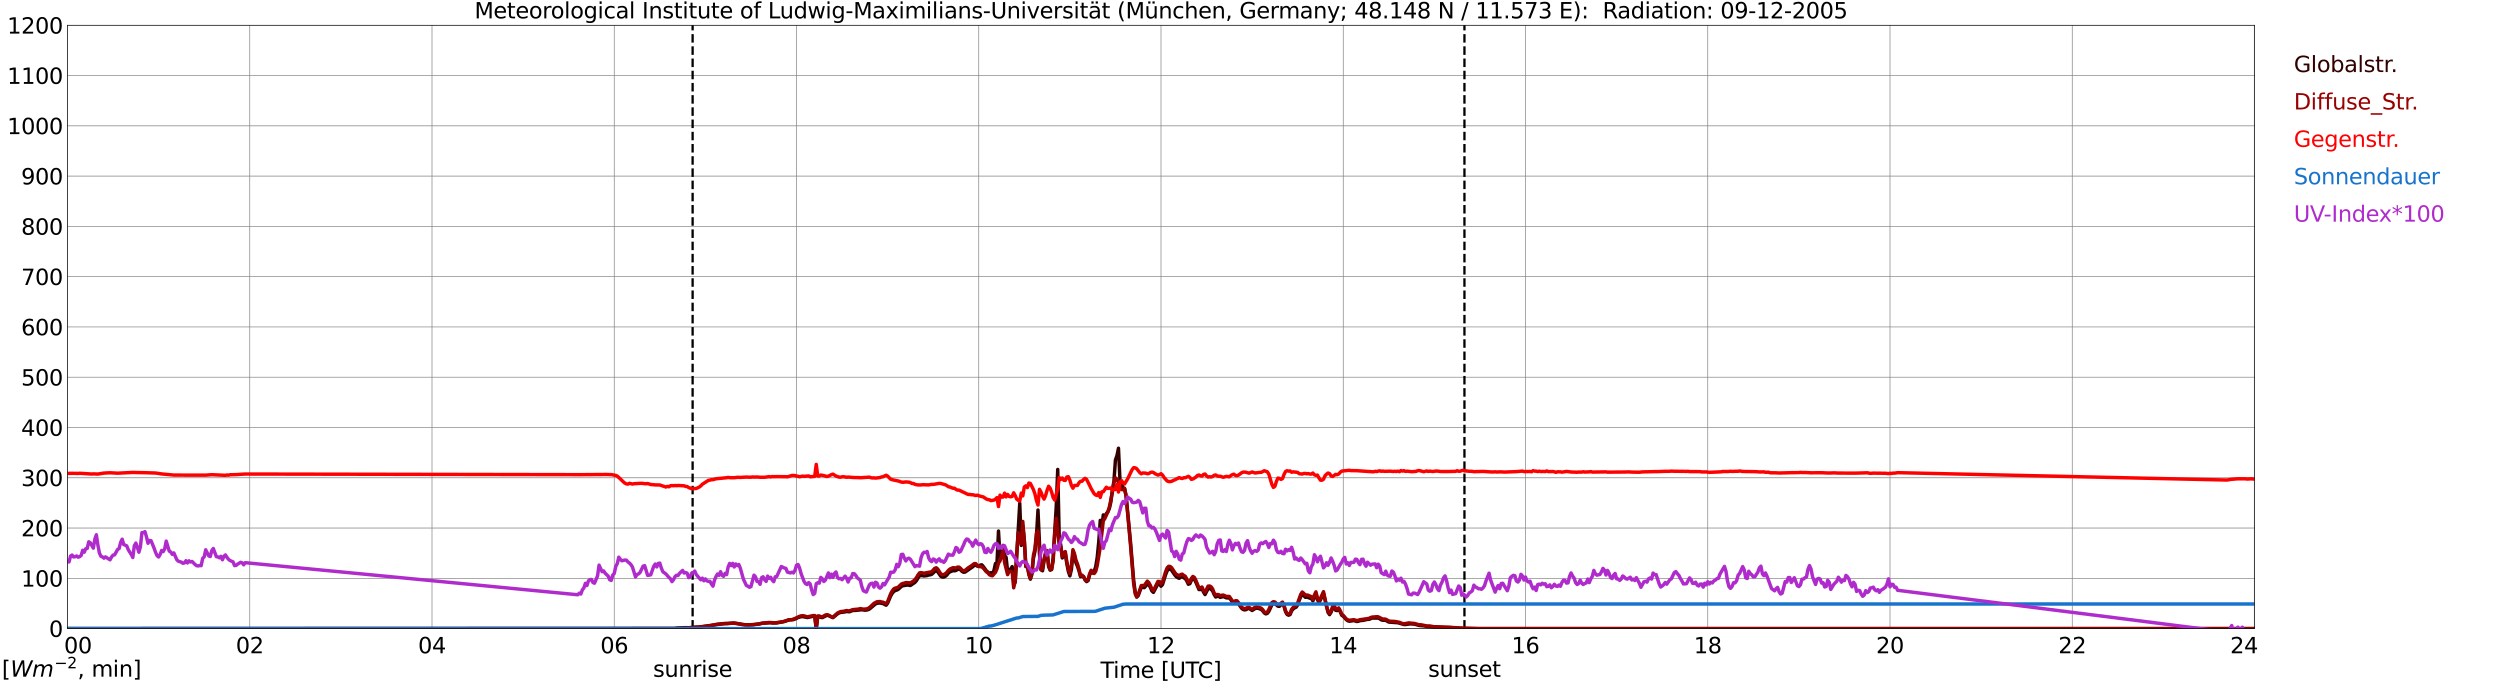 <?xml version="1.0" encoding="utf-8" standalone="no"?>
<!DOCTYPE svg PUBLIC "-//W3C//DTD SVG 1.1//EN"
  "http://www.w3.org/Graphics/SVG/1.1/DTD/svg11.dtd">
<svg xmlns:xlink="http://www.w3.org/1999/xlink" width="1085.4pt" height="296.64pt" viewBox="0 0 1085.4 296.64" xmlns="http://www.w3.org/2000/svg" version="1.1">
 <defs>
  <style type="text/css">*{stroke-linejoin: round; stroke-linecap: butt}</style>
 </defs>
 <g id="figure_1">
  <g id="patch_1">
   <path d="M 0 296.64 
L 1085.4 296.64 
L 1085.4 0 
L 0 0 
z
" style="fill: #ffffff"/>
  </g>
  <g id="axes_1">
   <g id="patch_2">
    <path d="M 29.306 272.909 
L 978.814 272.909 
L 978.814 10.976 
L 29.306 10.976 
z
" style="fill: #ffffff"/>
   </g>
   <g id="patch_3">
    <path d="M 978.814 272.909 
L 978.814 272.909 
L 978.814 10.976 
L 978.814 10.976 
z
" clip-path="url(#pbe541290a8)" style="fill: #d3d3d3; opacity: 0.25; stroke: #d3d3d3; stroke-linejoin: miter"/>
   </g>
   <g id="matplotlib.axis_1">
    <g id="xtick_1">
     <g id="line2d_1">
      <path d="M 29.306 272.909 
L 29.306 10.976 
" clip-path="url(#pbe541290a8)" style="fill: none; stroke: #808080; stroke-width: 0.3; stroke-linecap: square"/>
     </g>
     <g id="line2d_2"/>
     <g id="text_1">
      <!--    00 -->
      <g transform="translate(18.733 283.627) scale(0.095 -0.095)">
       <defs>
        <path id="DejaVuSans-20" transform="scale(0.016)"/>
        <path id="DejaVuSans-30" d="M 2034 4250 
Q 1547 4250 1301 3770 
Q 1056 3291 1056 2328 
Q 1056 1369 1301 889 
Q 1547 409 2034 409 
Q 2525 409 2770 889 
Q 3016 1369 3016 2328 
Q 3016 3291 2770 3770 
Q 2525 4250 2034 4250 
z
M 2034 4750 
Q 2819 4750 3233 4129 
Q 3647 3509 3647 2328 
Q 3647 1150 3233 529 
Q 2819 -91 2034 -91 
Q 1250 -91 836 529 
Q 422 1150 422 2328 
Q 422 3509 836 4129 
Q 1250 4750 2034 4750 
z
" transform="scale(0.016)"/>
       </defs>
       <use xlink:href="#DejaVuSans-20"/>
       <use xlink:href="#DejaVuSans-20" transform="translate(31.787 0)"/>
       <use xlink:href="#DejaVuSans-20" transform="translate(63.574 0)"/>
       <use xlink:href="#DejaVuSans-30" transform="translate(95.361 0)"/>
       <use xlink:href="#DejaVuSans-30" transform="translate(158.984 0)"/>
      </g>
     </g>
    </g>
    <g id="xtick_2">
     <g id="line2d_3">
      <path d="M 108.431 272.909 
L 108.431 10.976 
" clip-path="url(#pbe541290a8)" style="fill: none; stroke: #808080; stroke-width: 0.3; stroke-linecap: square"/>
     </g>
     <g id="line2d_4"/>
     <g id="text_2">
      <!-- 02 -->
      <g transform="translate(102.387 283.627) scale(0.095 -0.095)">
       <defs>
        <path id="DejaVuSans-32" d="M 1228 531 
L 3431 531 
L 3431 0 
L 469 0 
L 469 531 
Q 828 903 1448 1529 
Q 2069 2156 2228 2338 
Q 2531 2678 2651 2914 
Q 2772 3150 2772 3378 
Q 2772 3750 2511 3984 
Q 2250 4219 1831 4219 
Q 1534 4219 1204 4116 
Q 875 4013 500 3803 
L 500 4441 
Q 881 4594 1212 4672 
Q 1544 4750 1819 4750 
Q 2544 4750 2975 4387 
Q 3406 4025 3406 3419 
Q 3406 3131 3298 2873 
Q 3191 2616 2906 2266 
Q 2828 2175 2409 1742 
Q 1991 1309 1228 531 
z
" transform="scale(0.016)"/>
       </defs>
       <use xlink:href="#DejaVuSans-30"/>
       <use xlink:href="#DejaVuSans-32" transform="translate(63.623 0)"/>
      </g>
     </g>
    </g>
    <g id="xtick_3">
     <g id="line2d_5">
      <path d="M 187.557 272.909 
L 187.557 10.976 
" clip-path="url(#pbe541290a8)" style="fill: none; stroke: #808080; stroke-width: 0.3; stroke-linecap: square"/>
     </g>
     <g id="line2d_6"/>
     <g id="text_3">
      <!-- 04 -->
      <g transform="translate(181.513 283.627) scale(0.095 -0.095)">
       <defs>
        <path id="DejaVuSans-34" d="M 2419 4116 
L 825 1625 
L 2419 1625 
L 2419 4116 
z
M 2253 4666 
L 3047 4666 
L 3047 1625 
L 3713 1625 
L 3713 1100 
L 3047 1100 
L 3047 0 
L 2419 0 
L 2419 1100 
L 313 1100 
L 313 1709 
L 2253 4666 
z
" transform="scale(0.016)"/>
       </defs>
       <use xlink:href="#DejaVuSans-30"/>
       <use xlink:href="#DejaVuSans-34" transform="translate(63.623 0)"/>
      </g>
     </g>
    </g>
    <g id="xtick_4">
     <g id="line2d_7">
      <path d="M 266.683 272.909 
L 266.683 10.976 
" clip-path="url(#pbe541290a8)" style="fill: none; stroke: #808080; stroke-width: 0.3; stroke-linecap: square"/>
     </g>
     <g id="line2d_8"/>
     <g id="text_4">
      <!-- 06 -->
      <g transform="translate(260.638 283.627) scale(0.095 -0.095)">
       <defs>
        <path id="DejaVuSans-36" d="M 2113 2584 
Q 1688 2584 1439 2293 
Q 1191 2003 1191 1497 
Q 1191 994 1439 701 
Q 1688 409 2113 409 
Q 2538 409 2786 701 
Q 3034 994 3034 1497 
Q 3034 2003 2786 2293 
Q 2538 2584 2113 2584 
z
M 3366 4563 
L 3366 3988 
Q 3128 4100 2886 4159 
Q 2644 4219 2406 4219 
Q 1781 4219 1451 3797 
Q 1122 3375 1075 2522 
Q 1259 2794 1537 2939 
Q 1816 3084 2150 3084 
Q 2853 3084 3261 2657 
Q 3669 2231 3669 1497 
Q 3669 778 3244 343 
Q 2819 -91 2113 -91 
Q 1303 -91 875 529 
Q 447 1150 447 2328 
Q 447 3434 972 4092 
Q 1497 4750 2381 4750 
Q 2619 4750 2861 4703 
Q 3103 4656 3366 4563 
z
" transform="scale(0.016)"/>
       </defs>
       <use xlink:href="#DejaVuSans-30"/>
       <use xlink:href="#DejaVuSans-36" transform="translate(63.623 0)"/>
      </g>
     </g>
    </g>
    <g id="xtick_5">
     <g id="line2d_9">
      <path d="M 345.808 272.909 
L 345.808 10.976 
" clip-path="url(#pbe541290a8)" style="fill: none; stroke: #808080; stroke-width: 0.3; stroke-linecap: square"/>
     </g>
     <g id="line2d_10"/>
     <g id="text_5">
      <!-- 08 -->
      <g transform="translate(339.764 283.627) scale(0.095 -0.095)">
       <defs>
        <path id="DejaVuSans-38" d="M 2034 2216 
Q 1584 2216 1326 1975 
Q 1069 1734 1069 1313 
Q 1069 891 1326 650 
Q 1584 409 2034 409 
Q 2484 409 2743 651 
Q 3003 894 3003 1313 
Q 3003 1734 2745 1975 
Q 2488 2216 2034 2216 
z
M 1403 2484 
Q 997 2584 770 2862 
Q 544 3141 544 3541 
Q 544 4100 942 4425 
Q 1341 4750 2034 4750 
Q 2731 4750 3128 4425 
Q 3525 4100 3525 3541 
Q 3525 3141 3298 2862 
Q 3072 2584 2669 2484 
Q 3125 2378 3379 2068 
Q 3634 1759 3634 1313 
Q 3634 634 3220 271 
Q 2806 -91 2034 -91 
Q 1263 -91 848 271 
Q 434 634 434 1313 
Q 434 1759 690 2068 
Q 947 2378 1403 2484 
z
M 1172 3481 
Q 1172 3119 1398 2916 
Q 1625 2713 2034 2713 
Q 2441 2713 2670 2916 
Q 2900 3119 2900 3481 
Q 2900 3844 2670 4047 
Q 2441 4250 2034 4250 
Q 1625 4250 1398 4047 
Q 1172 3844 1172 3481 
z
" transform="scale(0.016)"/>
       </defs>
       <use xlink:href="#DejaVuSans-30"/>
       <use xlink:href="#DejaVuSans-38" transform="translate(63.623 0)"/>
      </g>
     </g>
    </g>
    <g id="xtick_6">
     <g id="line2d_11">
      <path d="M 424.934 272.909 
L 424.934 10.976 
" clip-path="url(#pbe541290a8)" style="fill: none; stroke: #808080; stroke-width: 0.3; stroke-linecap: square"/>
     </g>
     <g id="line2d_12"/>
     <g id="text_6">
      <!-- 10 -->
      <g transform="translate(418.89 283.627) scale(0.095 -0.095)">
       <defs>
        <path id="DejaVuSans-31" d="M 794 531 
L 1825 531 
L 1825 4091 
L 703 3866 
L 703 4441 
L 1819 4666 
L 2450 4666 
L 2450 531 
L 3481 531 
L 3481 0 
L 794 0 
L 794 531 
z
" transform="scale(0.016)"/>
       </defs>
       <use xlink:href="#DejaVuSans-31"/>
       <use xlink:href="#DejaVuSans-30" transform="translate(63.623 0)"/>
      </g>
     </g>
    </g>
    <g id="xtick_7">
     <g id="line2d_13">
      <path d="M 504.06 272.909 
L 504.06 10.976 
" clip-path="url(#pbe541290a8)" style="fill: none; stroke: #808080; stroke-width: 0.3; stroke-linecap: square"/>
     </g>
     <g id="line2d_14"/>
     <g id="text_7">
      <!-- 12 -->
      <g transform="translate(498.015 283.627) scale(0.095 -0.095)">
       <use xlink:href="#DejaVuSans-31"/>
       <use xlink:href="#DejaVuSans-32" transform="translate(63.623 0)"/>
      </g>
     </g>
    </g>
    <g id="xtick_8">
     <g id="line2d_15">
      <path d="M 583.185 272.909 
L 583.185 10.976 
" clip-path="url(#pbe541290a8)" style="fill: none; stroke: #808080; stroke-width: 0.3; stroke-linecap: square"/>
     </g>
     <g id="line2d_16"/>
     <g id="text_8">
      <!-- 14 -->
      <g transform="translate(577.141 283.627) scale(0.095 -0.095)">
       <use xlink:href="#DejaVuSans-31"/>
       <use xlink:href="#DejaVuSans-34" transform="translate(63.623 0)"/>
      </g>
     </g>
    </g>
    <g id="xtick_9">
     <g id="line2d_17">
      <path d="M 662.311 272.909 
L 662.311 10.976 
" clip-path="url(#pbe541290a8)" style="fill: none; stroke: #808080; stroke-width: 0.3; stroke-linecap: square"/>
     </g>
     <g id="line2d_18"/>
     <g id="text_9">
      <!-- 16 -->
      <g transform="translate(656.267 283.627) scale(0.095 -0.095)">
       <use xlink:href="#DejaVuSans-31"/>
       <use xlink:href="#DejaVuSans-36" transform="translate(63.623 0)"/>
      </g>
     </g>
    </g>
    <g id="xtick_10">
     <g id="line2d_19">
      <path d="M 741.437 272.909 
L 741.437 10.976 
" clip-path="url(#pbe541290a8)" style="fill: none; stroke: #808080; stroke-width: 0.3; stroke-linecap: square"/>
     </g>
     <g id="line2d_20"/>
     <g id="text_10">
      <!-- 18 -->
      <g transform="translate(735.392 283.627) scale(0.095 -0.095)">
       <use xlink:href="#DejaVuSans-31"/>
       <use xlink:href="#DejaVuSans-38" transform="translate(63.623 0)"/>
      </g>
     </g>
    </g>
    <g id="xtick_11">
     <g id="line2d_21">
      <path d="M 820.562 272.909 
L 820.562 10.976 
" clip-path="url(#pbe541290a8)" style="fill: none; stroke: #808080; stroke-width: 0.3; stroke-linecap: square"/>
     </g>
     <g id="line2d_22"/>
     <g id="text_11">
      <!-- 20 -->
      <g transform="translate(814.518 283.627) scale(0.095 -0.095)">
       <use xlink:href="#DejaVuSans-32"/>
       <use xlink:href="#DejaVuSans-30" transform="translate(63.623 0)"/>
      </g>
     </g>
    </g>
    <g id="xtick_12">
     <g id="line2d_23">
      <path d="M 899.688 272.909 
L 899.688 10.976 
" clip-path="url(#pbe541290a8)" style="fill: none; stroke: #808080; stroke-width: 0.3; stroke-linecap: square"/>
     </g>
     <g id="line2d_24"/>
     <g id="text_12">
      <!-- 22 -->
      <g transform="translate(893.644 283.627) scale(0.095 -0.095)">
       <use xlink:href="#DejaVuSans-32"/>
       <use xlink:href="#DejaVuSans-32" transform="translate(63.623 0)"/>
      </g>
     </g>
    </g>
    <g id="xtick_13">
     <g id="line2d_25">
      <path d="M 978.814 272.909 
L 978.814 10.976 
" clip-path="url(#pbe541290a8)" style="fill: none; stroke: #808080; stroke-width: 0.3; stroke-linecap: square"/>
     </g>
     <g id="line2d_26"/>
     <g id="text_13">
      <!-- 24    -->
      <g transform="translate(968.241 283.627) scale(0.095 -0.095)">
       <use xlink:href="#DejaVuSans-32"/>
       <use xlink:href="#DejaVuSans-34" transform="translate(63.623 0)"/>
       <use xlink:href="#DejaVuSans-20" transform="translate(127.246 0)"/>
       <use xlink:href="#DejaVuSans-20" transform="translate(159.033 0)"/>
       <use xlink:href="#DejaVuSans-20" transform="translate(190.82 0)"/>
      </g>
     </g>
    </g>
    <g id="text_14">
     <!-- Time [UTC] -->
     <g transform="translate(477.806 294.322) scale(0.095 -0.095)">
      <defs>
       <path id="DejaVuSans-54" d="M -19 4666 
L 3928 4666 
L 3928 4134 
L 2272 4134 
L 2272 0 
L 1638 0 
L 1638 4134 
L -19 4134 
L -19 4666 
z
" transform="scale(0.016)"/>
       <path id="DejaVuSans-69" d="M 603 3500 
L 1178 3500 
L 1178 0 
L 603 0 
L 603 3500 
z
M 603 4863 
L 1178 4863 
L 1178 4134 
L 603 4134 
L 603 4863 
z
" transform="scale(0.016)"/>
       <path id="DejaVuSans-6d" d="M 3328 2828 
Q 3544 3216 3844 3400 
Q 4144 3584 4550 3584 
Q 5097 3584 5394 3201 
Q 5691 2819 5691 2113 
L 5691 0 
L 5113 0 
L 5113 2094 
Q 5113 2597 4934 2840 
Q 4756 3084 4391 3084 
Q 3944 3084 3684 2787 
Q 3425 2491 3425 1978 
L 3425 0 
L 2847 0 
L 2847 2094 
Q 2847 2600 2669 2842 
Q 2491 3084 2119 3084 
Q 1678 3084 1418 2786 
Q 1159 2488 1159 1978 
L 1159 0 
L 581 0 
L 581 3500 
L 1159 3500 
L 1159 2956 
Q 1356 3278 1631 3431 
Q 1906 3584 2284 3584 
Q 2666 3584 2933 3390 
Q 3200 3197 3328 2828 
z
" transform="scale(0.016)"/>
       <path id="DejaVuSans-65" d="M 3597 1894 
L 3597 1613 
L 953 1613 
Q 991 1019 1311 708 
Q 1631 397 2203 397 
Q 2534 397 2845 478 
Q 3156 559 3463 722 
L 3463 178 
Q 3153 47 2828 -22 
Q 2503 -91 2169 -91 
Q 1331 -91 842 396 
Q 353 884 353 1716 
Q 353 2575 817 3079 
Q 1281 3584 2069 3584 
Q 2775 3584 3186 3129 
Q 3597 2675 3597 1894 
z
M 3022 2063 
Q 3016 2534 2758 2815 
Q 2500 3097 2075 3097 
Q 1594 3097 1305 2825 
Q 1016 2553 972 2059 
L 3022 2063 
z
" transform="scale(0.016)"/>
       <path id="DejaVuSans-5b" d="M 550 4863 
L 1875 4863 
L 1875 4416 
L 1125 4416 
L 1125 -397 
L 1875 -397 
L 1875 -844 
L 550 -844 
L 550 4863 
z
" transform="scale(0.016)"/>
       <path id="DejaVuSans-55" d="M 556 4666 
L 1191 4666 
L 1191 1831 
Q 1191 1081 1462 751 
Q 1734 422 2344 422 
Q 2950 422 3222 751 
Q 3494 1081 3494 1831 
L 3494 4666 
L 4128 4666 
L 4128 1753 
Q 4128 841 3676 375 
Q 3225 -91 2344 -91 
Q 1459 -91 1007 375 
Q 556 841 556 1753 
L 556 4666 
z
" transform="scale(0.016)"/>
       <path id="DejaVuSans-43" d="M 4122 4306 
L 4122 3641 
Q 3803 3938 3442 4084 
Q 3081 4231 2675 4231 
Q 1875 4231 1450 3742 
Q 1025 3253 1025 2328 
Q 1025 1406 1450 917 
Q 1875 428 2675 428 
Q 3081 428 3442 575 
Q 3803 722 4122 1019 
L 4122 359 
Q 3791 134 3420 21 
Q 3050 -91 2638 -91 
Q 1578 -91 968 557 
Q 359 1206 359 2328 
Q 359 3453 968 4101 
Q 1578 4750 2638 4750 
Q 3056 4750 3426 4639 
Q 3797 4528 4122 4306 
z
" transform="scale(0.016)"/>
       <path id="DejaVuSans-5d" d="M 1947 4863 
L 1947 -844 
L 622 -844 
L 622 -397 
L 1369 -397 
L 1369 4416 
L 622 4416 
L 622 4863 
L 1947 4863 
z
" transform="scale(0.016)"/>
      </defs>
      <use xlink:href="#DejaVuSans-54"/>
      <use xlink:href="#DejaVuSans-69" transform="translate(57.959 0)"/>
      <use xlink:href="#DejaVuSans-6d" transform="translate(85.742 0)"/>
      <use xlink:href="#DejaVuSans-65" transform="translate(183.154 0)"/>
      <use xlink:href="#DejaVuSans-20" transform="translate(244.678 0)"/>
      <use xlink:href="#DejaVuSans-5b" transform="translate(276.465 0)"/>
      <use xlink:href="#DejaVuSans-55" transform="translate(315.479 0)"/>
      <use xlink:href="#DejaVuSans-54" transform="translate(388.672 0)"/>
      <use xlink:href="#DejaVuSans-43" transform="translate(443.881 0)"/>
      <use xlink:href="#DejaVuSans-5d" transform="translate(513.705 0)"/>
     </g>
    </g>
   </g>
   <g id="matplotlib.axis_2">
    <g id="ytick_1">
     <g id="line2d_27">
      <path d="M 29.306 272.909 
L 978.814 272.909 
" clip-path="url(#pbe541290a8)" style="fill: none; stroke: #808080; stroke-width: 0.3; stroke-linecap: square"/>
     </g>
     <g id="line2d_28"/>
     <g id="text_15">
      <!-- 0 -->
      <g transform="translate(21.261 276.518) scale(0.095 -0.095)">
       <use xlink:href="#DejaVuSans-30"/>
      </g>
     </g>
    </g>
    <g id="ytick_2">
     <g id="line2d_29">
      <path d="M 29.306 251.081 
L 978.814 251.081 
" clip-path="url(#pbe541290a8)" style="fill: none; stroke: #808080; stroke-width: 0.3; stroke-linecap: square"/>
     </g>
     <g id="line2d_30"/>
     <g id="text_16">
      <!-- 100 -->
      <g transform="translate(9.173 254.69) scale(0.095 -0.095)">
       <use xlink:href="#DejaVuSans-31"/>
       <use xlink:href="#DejaVuSans-30" transform="translate(63.623 0)"/>
       <use xlink:href="#DejaVuSans-30" transform="translate(127.246 0)"/>
      </g>
     </g>
    </g>
    <g id="ytick_3">
     <g id="line2d_31">
      <path d="M 29.306 229.253 
L 978.814 229.253 
" clip-path="url(#pbe541290a8)" style="fill: none; stroke: #808080; stroke-width: 0.3; stroke-linecap: square"/>
     </g>
     <g id="line2d_32"/>
     <g id="text_17">
      <!-- 200 -->
      <g transform="translate(9.173 232.863) scale(0.095 -0.095)">
       <use xlink:href="#DejaVuSans-32"/>
       <use xlink:href="#DejaVuSans-30" transform="translate(63.623 0)"/>
       <use xlink:href="#DejaVuSans-30" transform="translate(127.246 0)"/>
      </g>
     </g>
    </g>
    <g id="ytick_4">
     <g id="line2d_33">
      <path d="M 29.306 207.426 
L 978.814 207.426 
" clip-path="url(#pbe541290a8)" style="fill: none; stroke: #808080; stroke-width: 0.3; stroke-linecap: square"/>
     </g>
     <g id="line2d_34"/>
     <g id="text_18">
      <!-- 300 -->
      <g transform="translate(9.173 211.035) scale(0.095 -0.095)">
       <defs>
        <path id="DejaVuSans-33" d="M 2597 2516 
Q 3050 2419 3304 2112 
Q 3559 1806 3559 1356 
Q 3559 666 3084 287 
Q 2609 -91 1734 -91 
Q 1441 -91 1130 -33 
Q 819 25 488 141 
L 488 750 
Q 750 597 1062 519 
Q 1375 441 1716 441 
Q 2309 441 2620 675 
Q 2931 909 2931 1356 
Q 2931 1769 2642 2001 
Q 2353 2234 1838 2234 
L 1294 2234 
L 1294 2753 
L 1863 2753 
Q 2328 2753 2575 2939 
Q 2822 3125 2822 3475 
Q 2822 3834 2567 4026 
Q 2313 4219 1838 4219 
Q 1578 4219 1281 4162 
Q 984 4106 628 3988 
L 628 4550 
Q 988 4650 1302 4700 
Q 1616 4750 1894 4750 
Q 2613 4750 3031 4423 
Q 3450 4097 3450 3541 
Q 3450 3153 3228 2886 
Q 3006 2619 2597 2516 
z
" transform="scale(0.016)"/>
       </defs>
       <use xlink:href="#DejaVuSans-33"/>
       <use xlink:href="#DejaVuSans-30" transform="translate(63.623 0)"/>
       <use xlink:href="#DejaVuSans-30" transform="translate(127.246 0)"/>
      </g>
     </g>
    </g>
    <g id="ytick_5">
     <g id="line2d_35">
      <path d="M 29.306 185.598 
L 978.814 185.598 
" clip-path="url(#pbe541290a8)" style="fill: none; stroke: #808080; stroke-width: 0.3; stroke-linecap: square"/>
     </g>
     <g id="line2d_36"/>
     <g id="text_19">
      <!-- 400 -->
      <g transform="translate(9.173 189.207) scale(0.095 -0.095)">
       <use xlink:href="#DejaVuSans-34"/>
       <use xlink:href="#DejaVuSans-30" transform="translate(63.623 0)"/>
       <use xlink:href="#DejaVuSans-30" transform="translate(127.246 0)"/>
      </g>
     </g>
    </g>
    <g id="ytick_6">
     <g id="line2d_37">
      <path d="M 29.306 163.77 
L 978.814 163.77 
" clip-path="url(#pbe541290a8)" style="fill: none; stroke: #808080; stroke-width: 0.3; stroke-linecap: square"/>
     </g>
     <g id="line2d_38"/>
     <g id="text_20">
      <!-- 500 -->
      <g transform="translate(9.173 167.379) scale(0.095 -0.095)">
       <defs>
        <path id="DejaVuSans-35" d="M 691 4666 
L 3169 4666 
L 3169 4134 
L 1269 4134 
L 1269 2991 
Q 1406 3038 1543 3061 
Q 1681 3084 1819 3084 
Q 2600 3084 3056 2656 
Q 3513 2228 3513 1497 
Q 3513 744 3044 326 
Q 2575 -91 1722 -91 
Q 1428 -91 1123 -41 
Q 819 9 494 109 
L 494 744 
Q 775 591 1075 516 
Q 1375 441 1709 441 
Q 2250 441 2565 725 
Q 2881 1009 2881 1497 
Q 2881 1984 2565 2268 
Q 2250 2553 1709 2553 
Q 1456 2553 1204 2497 
Q 953 2441 691 2322 
L 691 4666 
z
" transform="scale(0.016)"/>
       </defs>
       <use xlink:href="#DejaVuSans-35"/>
       <use xlink:href="#DejaVuSans-30" transform="translate(63.623 0)"/>
       <use xlink:href="#DejaVuSans-30" transform="translate(127.246 0)"/>
      </g>
     </g>
    </g>
    <g id="ytick_7">
     <g id="line2d_39">
      <path d="M 29.306 141.942 
L 978.814 141.942 
" clip-path="url(#pbe541290a8)" style="fill: none; stroke: #808080; stroke-width: 0.3; stroke-linecap: square"/>
     </g>
     <g id="line2d_40"/>
     <g id="text_21">
      <!-- 600 -->
      <g transform="translate(9.173 145.551) scale(0.095 -0.095)">
       <use xlink:href="#DejaVuSans-36"/>
       <use xlink:href="#DejaVuSans-30" transform="translate(63.623 0)"/>
       <use xlink:href="#DejaVuSans-30" transform="translate(127.246 0)"/>
      </g>
     </g>
    </g>
    <g id="ytick_8">
     <g id="line2d_41">
      <path d="M 29.306 120.114 
L 978.814 120.114 
" clip-path="url(#pbe541290a8)" style="fill: none; stroke: #808080; stroke-width: 0.3; stroke-linecap: square"/>
     </g>
     <g id="line2d_42"/>
     <g id="text_22">
      <!-- 700 -->
      <g transform="translate(9.173 123.724) scale(0.095 -0.095)">
       <defs>
        <path id="DejaVuSans-37" d="M 525 4666 
L 3525 4666 
L 3525 4397 
L 1831 0 
L 1172 0 
L 2766 4134 
L 525 4134 
L 525 4666 
z
" transform="scale(0.016)"/>
       </defs>
       <use xlink:href="#DejaVuSans-37"/>
       <use xlink:href="#DejaVuSans-30" transform="translate(63.623 0)"/>
       <use xlink:href="#DejaVuSans-30" transform="translate(127.246 0)"/>
      </g>
     </g>
    </g>
    <g id="ytick_9">
     <g id="line2d_43">
      <path d="M 29.306 98.287 
L 978.814 98.287 
" clip-path="url(#pbe541290a8)" style="fill: none; stroke: #808080; stroke-width: 0.3; stroke-linecap: square"/>
     </g>
     <g id="line2d_44"/>
     <g id="text_23">
      <!-- 800 -->
      <g transform="translate(9.173 101.896) scale(0.095 -0.095)">
       <use xlink:href="#DejaVuSans-38"/>
       <use xlink:href="#DejaVuSans-30" transform="translate(63.623 0)"/>
       <use xlink:href="#DejaVuSans-30" transform="translate(127.246 0)"/>
      </g>
     </g>
    </g>
    <g id="ytick_10">
     <g id="line2d_45">
      <path d="M 29.306 76.459 
L 978.814 76.459 
" clip-path="url(#pbe541290a8)" style="fill: none; stroke: #808080; stroke-width: 0.3; stroke-linecap: square"/>
     </g>
     <g id="line2d_46"/>
     <g id="text_24">
      <!-- 900 -->
      <g transform="translate(9.173 80.068) scale(0.095 -0.095)">
       <defs>
        <path id="DejaVuSans-39" d="M 703 97 
L 703 672 
Q 941 559 1184 500 
Q 1428 441 1663 441 
Q 2288 441 2617 861 
Q 2947 1281 2994 2138 
Q 2813 1869 2534 1725 
Q 2256 1581 1919 1581 
Q 1219 1581 811 2004 
Q 403 2428 403 3163 
Q 403 3881 828 4315 
Q 1253 4750 1959 4750 
Q 2769 4750 3195 4129 
Q 3622 3509 3622 2328 
Q 3622 1225 3098 567 
Q 2575 -91 1691 -91 
Q 1453 -91 1209 -44 
Q 966 3 703 97 
z
M 1959 2075 
Q 2384 2075 2632 2365 
Q 2881 2656 2881 3163 
Q 2881 3666 2632 3958 
Q 2384 4250 1959 4250 
Q 1534 4250 1286 3958 
Q 1038 3666 1038 3163 
Q 1038 2656 1286 2365 
Q 1534 2075 1959 2075 
z
" transform="scale(0.016)"/>
       </defs>
       <use xlink:href="#DejaVuSans-39"/>
       <use xlink:href="#DejaVuSans-30" transform="translate(63.623 0)"/>
       <use xlink:href="#DejaVuSans-30" transform="translate(127.246 0)"/>
      </g>
     </g>
    </g>
    <g id="ytick_11">
     <g id="line2d_47">
      <path d="M 29.306 54.631 
L 978.814 54.631 
" clip-path="url(#pbe541290a8)" style="fill: none; stroke: #808080; stroke-width: 0.3; stroke-linecap: square"/>
     </g>
     <g id="line2d_48"/>
     <g id="text_25">
      <!-- 1000 -->
      <g transform="translate(3.128 58.24) scale(0.095 -0.095)">
       <use xlink:href="#DejaVuSans-31"/>
       <use xlink:href="#DejaVuSans-30" transform="translate(63.623 0)"/>
       <use xlink:href="#DejaVuSans-30" transform="translate(127.246 0)"/>
       <use xlink:href="#DejaVuSans-30" transform="translate(190.869 0)"/>
      </g>
     </g>
    </g>
    <g id="ytick_12">
     <g id="line2d_49">
      <path d="M 29.306 32.803 
L 978.814 32.803 
" clip-path="url(#pbe541290a8)" style="fill: none; stroke: #808080; stroke-width: 0.3; stroke-linecap: square"/>
     </g>
     <g id="line2d_50"/>
     <g id="text_26">
      <!-- 1100 -->
      <g transform="translate(3.128 36.413) scale(0.095 -0.095)">
       <use xlink:href="#DejaVuSans-31"/>
       <use xlink:href="#DejaVuSans-31" transform="translate(63.623 0)"/>
       <use xlink:href="#DejaVuSans-30" transform="translate(127.246 0)"/>
       <use xlink:href="#DejaVuSans-30" transform="translate(190.869 0)"/>
      </g>
     </g>
    </g>
    <g id="ytick_13">
     <g id="line2d_51">
      <path d="M 29.306 10.976 
L 978.814 10.976 
" clip-path="url(#pbe541290a8)" style="fill: none; stroke: #808080; stroke-width: 0.3; stroke-linecap: square"/>
     </g>
     <g id="line2d_52"/>
     <g id="text_27">
      <!-- 1200 -->
      <g transform="translate(3.128 14.585) scale(0.095 -0.095)">
       <use xlink:href="#DejaVuSans-31"/>
       <use xlink:href="#DejaVuSans-32" transform="translate(63.623 0)"/>
       <use xlink:href="#DejaVuSans-30" transform="translate(127.246 0)"/>
       <use xlink:href="#DejaVuSans-30" transform="translate(190.869 0)"/>
      </g>
     </g>
    </g>
   </g>
   <g id="line2d_53">
    <path d="M 300.707 272.909 
L 300.707 10.976 
" clip-path="url(#pbe541290a8)" style="fill: none; stroke-dasharray: 3.7,1.6; stroke-dashoffset: 0; stroke: #000000"/>
   </g>
   <g id="line2d_54">
    <path d="M 635.804 272.909 
L 635.804 10.976 
" clip-path="url(#pbe541290a8)" style="fill: none; stroke-dasharray: 3.7,1.6; stroke-dashoffset: 0; stroke: #000000"/>
   </g>
   <g id="line2d_55">
    <path d="M 29.306 272.909 
L 293.058 272.909 
L 293.717 272.699 
L 297.674 272.494 
L 298.992 272.536 
L 301.63 272.289 
L 303.608 272.208 
L 310.202 271.307 
L 310.861 271.101 
L 314.158 270.733 
L 316.136 270.652 
L 318.774 270.488 
L 320.752 270.816 
L 323.39 271.224 
L 325.368 271.265 
L 326.686 271.184 
L 329.324 270.938 
L 330.643 270.61 
L 334.599 270.364 
L 335.258 270.488 
L 337.236 270.447 
L 340.533 269.831 
L 342.512 269.176 
L 344.49 269.013 
L 345.808 268.48 
L 346.468 268.111 
L 347.787 267.744 
L 348.446 267.703 
L 349.765 267.947 
L 350.424 268.111 
L 351.743 267.867 
L 353.062 267.539 
L 353.721 267.539 
L 354.38 272.909 
L 355.04 267.79 
L 355.699 267.749 
L 356.359 268.035 
L 357.018 268.159 
L 358.996 267.135 
L 359.655 267.258 
L 361.634 268.159 
L 363.612 266.52 
L 364.271 266.112 
L 364.93 265.906 
L 366.909 265.66 
L 367.568 265.455 
L 368.227 265.579 
L 368.887 265.579 
L 370.206 265.046 
L 371.524 265.005 
L 374.162 264.719 
L 375.481 264.922 
L 376.14 264.883 
L 376.799 264.719 
L 377.459 264.431 
L 380.096 262.22 
L 380.756 261.934 
L 382.074 261.77 
L 382.734 261.975 
L 383.393 262.056 
L 384.712 262.752 
L 385.371 261.892 
L 386.69 258.738 
L 387.349 257.634 
L 388.009 256.815 
L 388.668 256.405 
L 389.328 256.2 
L 389.987 255.872 
L 391.306 254.643 
L 391.965 254.316 
L 393.943 253.988 
L 395.262 254.194 
L 397.24 252.843 
L 397.899 252.063 
L 398.559 250.917 
L 399.218 250.016 
L 399.878 249.852 
L 401.196 250.057 
L 402.515 249.894 
L 403.175 249.647 
L 403.834 249.566 
L 404.493 249.361 
L 405.812 248.132 
L 406.471 247.846 
L 407.131 248.254 
L 408.45 250.18 
L 409.109 250.548 
L 409.768 250.548 
L 410.428 250.221 
L 411.087 249.647 
L 411.746 248.787 
L 412.406 248.254 
L 413.065 248.051 
L 413.725 247.724 
L 414.384 247.846 
L 415.043 247.682 
L 415.703 247.272 
L 416.362 247.067 
L 417.022 247.394 
L 417.681 248.091 
L 418.34 248.46 
L 419 248.379 
L 422.297 246.085 
L 422.956 245.511 
L 423.615 245.347 
L 424.275 245.799 
L 424.934 245.799 
L 425.593 245.347 
L 426.253 245.225 
L 426.912 245.962 
L 428.231 247.805 
L 428.89 248.337 
L 429.55 249.156 
L 430.209 248.623 
L 430.869 249.075 
L 431.528 247.682 
L 432.187 244.651 
L 432.847 244.448 
L 433.506 230.563 
L 434.165 241.621 
L 434.825 239.49 
L 435.484 236.788 
L 436.144 241.171 
L 436.803 241.948 
L 437.462 248.132 
L 438.122 247.436 
L 438.781 247.067 
L 439.44 246.004 
L 440.1 252.391 
L 440.759 252.843 
L 442.737 218.523 
L 443.397 236.788 
L 444.056 228.435 
L 444.716 234.208 
L 445.375 246.004 
L 446.034 245.757 
L 446.694 249.361 
L 447.353 251.45 
L 448.012 249.361 
L 448.672 242.439 
L 449.331 239.41 
L 449.991 232.693 
L 450.65 221.432 
L 451.309 236.092 
L 451.969 247.314 
L 452.628 247.805 
L 453.287 243.505 
L 453.947 240.883 
L 454.606 239.779 
L 455.266 246.043 
L 455.925 247.558 
L 456.584 247.272 
L 457.244 242.153 
L 458.563 220.162 
L 459.222 203.822 
L 459.881 233.512 
L 460.541 236.625 
L 461.2 242.234 
L 461.859 240.925 
L 462.519 240.475 
L 463.178 244.734 
L 463.838 248.132 
L 464.497 250.016 
L 465.156 247.314 
L 465.816 240.433 
L 466.475 241.13 
L 467.134 244.365 
L 467.794 245.838 
L 468.453 247.846 
L 469.113 250.343 
L 469.772 250.099 
L 470.431 250.385 
L 471.091 251.819 
L 471.75 252.515 
L 472.409 252.063 
L 473.069 249.688 
L 473.728 248.132 
L 474.388 248.787 
L 475.047 247.888 
L 475.706 246.085 
L 476.366 241.99 
L 477.025 235.354 
L 477.685 225.935 
L 478.344 229.09 
L 479.003 223.561 
L 479.663 224.421 
L 480.322 222.987 
L 480.981 222.209 
L 481.641 220.775 
L 482.3 217.909 
L 482.96 212.586 
L 483.619 209.023 
L 484.278 199.685 
L 484.938 197.802 
L 485.597 194.608 
L 486.256 208.696 
L 486.916 209.063 
L 487.575 212.38 
L 488.235 212.053 
L 488.894 215.166 
L 490.213 228.843 
L 490.872 235.928 
L 492.191 251.983 
L 492.85 256.979 
L 493.51 259.19 
L 494.169 258.616 
L 495.488 255.012 
L 496.147 255.012 
L 496.807 255.134 
L 497.466 254.399 
L 498.125 253.414 
L 498.785 253.908 
L 499.444 255.012 
L 500.103 256.569 
L 500.763 257.182 
L 502.741 253.456 
L 503.4 253.456 
L 504.06 254.521 
L 504.719 253.783 
L 506.038 249.566 
L 506.697 247.888 
L 507.357 247.108 
L 508.016 247.067 
L 508.675 247.6 
L 509.994 249.566 
L 510.654 250.343 
L 511.313 250.795 
L 511.972 251.081 
L 512.632 250.548 
L 513.291 250.343 
L 513.95 250.876 
L 514.61 251.203 
L 515.269 252.227 
L 515.929 253.661 
L 516.588 253.414 
L 517.247 251.941 
L 517.907 251.164 
L 518.566 251.572 
L 519.226 252.843 
L 520.544 255.955 
L 521.204 255.955 
L 521.863 255.628 
L 522.522 257.06 
L 523.182 258.125 
L 524.501 255.586 
L 525.16 255.464 
L 525.819 255.831 
L 526.479 256.569 
L 527.138 258.125 
L 527.797 259.19 
L 528.457 258.902 
L 529.116 258.943 
L 529.776 259.354 
L 531.094 258.985 
L 532.413 259.559 
L 533.732 259.64 
L 534.391 260.377 
L 535.051 261.443 
L 535.71 261.851 
L 536.369 261.482 
L 537.029 261.443 
L 537.688 262.098 
L 539.007 264.023 
L 539.666 264.595 
L 540.326 264.8 
L 540.985 264.678 
L 541.644 264.309 
L 542.304 264.145 
L 543.623 265.046 
L 544.941 264.186 
L 545.601 264.023 
L 546.26 264.103 
L 547.579 264.595 
L 548.238 265.21 
L 548.898 266.112 
L 549.557 266.52 
L 550.216 266.315 
L 550.876 265.455 
L 552.195 262.589 
L 552.854 262.056 
L 553.513 262.056 
L 554.832 263.202 
L 555.491 263.243 
L 556.81 261.892 
L 557.47 263.202 
L 558.129 265.538 
L 558.788 266.766 
L 559.448 267.094 
L 560.107 266.808 
L 560.766 265.21 
L 561.426 264.392 
L 562.085 263.898 
L 562.745 263.612 
L 563.404 262.589 
L 564.063 260.622 
L 564.723 259.068 
L 565.382 258.042 
L 566.042 258.575 
L 566.701 259.312 
L 567.36 259.271 
L 568.02 259.435 
L 568.679 259.723 
L 569.338 259.803 
L 569.998 260.869 
L 571.317 257.756 
L 571.976 260.255 
L 572.635 261.687 
L 573.954 259.107 
L 574.613 257.551 
L 576.592 265.906 
L 577.251 266.847 
L 577.91 265.782 
L 578.57 264.023 
L 579.229 263.407 
L 579.889 264.963 
L 580.548 265.088 
L 581.207 264.472 
L 581.867 265.579 
L 582.526 267.135 
L 583.185 267.544 
L 584.504 269.019 
L 585.164 269.51 
L 585.823 269.715 
L 587.801 269.427 
L 589.12 269.838 
L 589.779 269.715 
L 590.439 269.469 
L 591.757 269.347 
L 593.736 268.895 
L 594.395 268.895 
L 595.714 268.323 
L 598.351 268.362 
L 599.011 268.65 
L 599.67 269.1 
L 600.329 269.305 
L 600.989 269.264 
L 601.648 269.347 
L 602.967 270.082 
L 606.923 270.37 
L 609.561 271.147 
L 610.22 271.147 
L 612.198 270.861 
L 614.176 270.984 
L 616.154 271.558 
L 618.133 271.721 
L 620.111 272.049 
L 620.77 272.007 
L 621.429 272.132 
L 622.748 272.212 
L 624.067 272.335 
L 627.364 272.418 
L 628.683 272.418 
L 630.001 272.459 
L 633.958 272.909 
L 978.154 272.909 
L 978.154 272.909 
" clip-path="url(#pbe541290a8)" style="fill: none; stroke: #330000; stroke-width: 1.5; stroke-linecap: square"/>
   </g>
   <g id="line2d_56">
    <path d="M 29.306 272.909 
L 295.696 272.8 
L 297.674 272.632 
L 298.992 272.59 
L 300.311 272.505 
L 301.63 272.422 
L 304.927 272.127 
L 308.883 271.582 
L 309.543 271.372 
L 314.818 270.741 
L 315.477 270.785 
L 318.114 270.532 
L 320.093 270.741 
L 322.071 271.163 
L 324.049 271.331 
L 326.686 271.287 
L 328.005 271.121 
L 329.983 270.826 
L 331.302 270.532 
L 333.94 270.239 
L 336.577 270.407 
L 339.874 269.945 
L 342.512 269.063 
L 343.83 269.021 
L 345.149 268.517 
L 347.127 267.594 
L 347.787 267.384 
L 348.446 267.301 
L 349.105 267.384 
L 350.424 267.803 
L 351.743 267.552 
L 353.062 267.258 
L 353.721 267.258 
L 354.38 272.909 
L 355.04 267.41 
L 355.699 267.41 
L 356.359 267.747 
L 357.018 267.788 
L 358.337 267.033 
L 358.996 266.865 
L 359.655 267.033 
L 360.974 267.788 
L 361.634 267.915 
L 363.612 266.151 
L 364.93 265.52 
L 366.249 265.396 
L 367.568 265.06 
L 368.227 265.228 
L 368.887 265.186 
L 370.206 264.682 
L 372.843 264.429 
L 373.502 264.219 
L 374.821 264.472 
L 376.14 264.387 
L 376.799 264.178 
L 377.459 263.8 
L 378.777 262.582 
L 379.437 261.953 
L 380.756 261.24 
L 382.074 261.155 
L 382.734 261.366 
L 383.393 261.449 
L 384.712 262.122 
L 385.371 261.155 
L 386.69 257.756 
L 387.349 256.579 
L 388.009 255.698 
L 388.668 255.32 
L 389.328 255.196 
L 389.987 254.901 
L 391.306 253.6 
L 391.965 253.305 
L 392.624 253.181 
L 393.284 252.928 
L 395.262 253.054 
L 396.581 252.255 
L 397.24 251.627 
L 397.899 250.745 
L 398.559 249.612 
L 399.218 248.73 
L 399.878 248.604 
L 401.196 248.857 
L 404.493 248.226 
L 405.812 246.757 
L 406.471 246.506 
L 407.131 247.052 
L 408.45 249.149 
L 409.109 249.485 
L 409.768 249.444 
L 410.428 249.066 
L 411.087 248.479 
L 411.746 247.639 
L 412.406 247.052 
L 413.725 246.464 
L 415.043 246.589 
L 415.703 246.211 
L 416.362 246.211 
L 417.022 246.757 
L 417.681 247.512 
L 418.34 247.807 
L 419 247.639 
L 420.318 246.547 
L 421.637 245.707 
L 422.956 244.701 
L 423.615 244.701 
L 424.275 245.415 
L 424.934 245.96 
L 426.253 246.087 
L 426.912 246.674 
L 428.231 248.27 
L 428.89 248.689 
L 429.55 249.527 
L 430.209 249.863 
L 430.869 249.99 
L 432.187 248.479 
L 432.847 246.967 
L 433.506 244.533 
L 434.165 243.524 
L 435.484 238.993 
L 436.144 244.238 
L 437.462 249.485 
L 438.122 248.016 
L 438.781 248.102 
L 439.44 248.394 
L 440.1 255.196 
L 440.759 252.341 
L 441.419 240.25 
L 442.078 231.268 
L 442.737 233.283 
L 443.397 236.138 
L 444.056 226.398 
L 444.716 234.92 
L 445.375 245.792 
L 446.034 245.246 
L 446.694 249.276 
L 447.353 251.04 
L 448.012 248.353 
L 448.672 241.049 
L 449.331 238.279 
L 449.991 231.478 
L 450.65 230.513 
L 451.309 240.839 
L 451.969 247.388 
L 452.628 246.884 
L 453.287 242.728 
L 453.947 239.704 
L 454.606 239.076 
L 455.266 245.415 
L 455.925 247.22 
L 456.584 246.925 
L 457.244 243.651 
L 457.903 231.687 
L 458.563 225.014 
L 459.881 236.976 
L 460.541 237.397 
L 461.2 241.553 
L 461.859 239.872 
L 462.519 239.495 
L 463.178 243.946 
L 463.838 247.135 
L 464.497 248.981 
L 465.156 245.415 
L 465.816 238.657 
L 466.475 240.294 
L 467.134 243.19 
L 467.794 244.827 
L 468.453 247.093 
L 469.113 249.822 
L 469.772 249.695 
L 470.431 250.326 
L 471.091 251.459 
L 471.75 252.089 
L 472.409 251.585 
L 473.069 249.108 
L 473.728 247.597 
L 474.388 248.436 
L 475.047 248.981 
L 475.706 248.102 
L 476.366 245.583 
L 477.685 237.607 
L 479.003 226.147 
L 479.663 225.139 
L 480.981 222.242 
L 481.641 220.103 
L 482.96 213.638 
L 483.619 209.65 
L 484.278 207.426 
L 484.938 208.098 
L 485.597 209.482 
L 486.256 211.496 
L 486.916 212.546 
L 487.575 212.588 
L 488.235 212.001 
L 488.894 215.401 
L 490.872 237.312 
L 492.191 253.39 
L 492.85 257.797 
L 493.51 259.184 
L 494.169 258.092 
L 495.488 254.229 
L 496.807 254.187 
L 498.125 252.299 
L 498.785 252.969 
L 499.444 254.146 
L 500.103 255.824 
L 500.763 256.37 
L 502.741 252.423 
L 503.4 252.467 
L 504.06 253.515 
L 504.719 252.635 
L 506.038 248.27 
L 506.697 246.589 
L 507.357 245.875 
L 508.016 245.919 
L 508.675 246.464 
L 509.994 248.479 
L 510.654 249.317 
L 511.972 249.948 
L 512.632 249.444 
L 513.291 249.276 
L 513.95 249.822 
L 514.61 250.199 
L 515.269 251.417 
L 515.929 252.928 
L 516.588 252.592 
L 517.247 251.123 
L 517.907 250.284 
L 518.566 250.703 
L 519.226 252.004 
L 520.544 255.279 
L 521.204 255.196 
L 521.863 254.859 
L 522.522 256.37 
L 523.182 257.167 
L 524.501 254.482 
L 525.16 254.397 
L 525.819 254.774 
L 526.479 255.698 
L 527.138 257.461 
L 527.797 258.426 
L 528.457 258.092 
L 529.116 258.175 
L 529.776 258.638 
L 530.435 258.426 
L 531.094 258.343 
L 532.413 258.93 
L 533.732 258.972 
L 535.051 260.904 
L 535.71 261.198 
L 536.369 260.821 
L 537.029 260.821 
L 537.688 261.576 
L 539.007 263.549 
L 539.666 264.051 
L 540.326 264.261 
L 540.985 264.095 
L 541.644 263.715 
L 542.304 263.673 
L 542.963 264.219 
L 543.623 264.514 
L 544.941 263.591 
L 545.601 263.422 
L 546.919 263.8 
L 547.579 264.051 
L 548.238 264.682 
L 548.898 265.647 
L 549.557 266.024 
L 550.216 265.732 
L 550.876 264.597 
L 552.195 261.617 
L 552.854 261.24 
L 553.513 261.366 
L 554.832 262.624 
L 555.491 262.624 
L 556.151 261.868 
L 556.81 261.408 
L 557.47 262.792 
L 558.129 265.142 
L 558.788 266.36 
L 559.448 266.611 
L 560.107 266.278 
L 560.766 264.555 
L 561.426 263.715 
L 562.085 263.169 
L 562.745 262.96 
L 563.404 261.744 
L 564.723 258.048 
L 565.382 257.042 
L 566.042 257.588 
L 566.701 258.385 
L 567.36 258.302 
L 568.02 258.47 
L 569.338 259.057 
L 569.998 260.19 
L 570.657 258.343 
L 571.317 256.957 
L 571.976 259.603 
L 572.635 260.986 
L 573.295 259.729 
L 574.613 256.874 
L 575.932 263.337 
L 576.592 265.437 
L 577.251 266.319 
L 577.91 265.228 
L 578.57 263.296 
L 579.229 262.75 
L 579.889 264.429 
L 580.548 264.472 
L 581.207 263.927 
L 581.867 265.101 
L 582.526 266.655 
L 583.185 267.157 
L 584.504 268.711 
L 585.164 269.089 
L 585.823 269.298 
L 587.801 269.047 
L 589.12 269.425 
L 589.779 269.298 
L 590.439 269.047 
L 591.757 268.879 
L 594.395 268.46 
L 595.054 268.124 
L 595.714 267.915 
L 597.692 267.747 
L 598.351 267.788 
L 600.329 268.794 
L 600.989 268.753 
L 601.648 268.838 
L 602.967 269.593 
L 603.626 269.718 
L 605.604 269.803 
L 607.582 270.18 
L 608.901 270.726 
L 609.561 270.809 
L 610.879 270.599 
L 611.539 270.431 
L 614.176 270.685 
L 616.154 271.272 
L 616.814 271.23 
L 618.133 271.481 
L 619.451 271.776 
L 620.77 271.776 
L 622.748 272.112 
L 624.067 272.112 
L 629.342 272.363 
L 630.661 272.446 
L 635.936 272.699 
L 638.573 272.782 
L 641.87 272.909 
L 978.154 272.909 
L 978.154 272.909 
" clip-path="url(#pbe541290a8)" style="fill: none; stroke: #990000; stroke-width: 1.5; stroke-linecap: square"/>
   </g>
   <g id="line2d_57">
    <path d="M 29.306 205.559 
L 30.625 205.5 
L 33.262 205.527 
L 33.921 205.572 
L 34.581 205.47 
L 39.856 205.806 
L 40.515 205.74 
L 42.493 205.819 
L 45.131 205.391 
L 47.768 205.254 
L 51.065 205.441 
L 57.659 205.103 
L 59.637 205.164 
L 62.934 205.223 
L 67.55 205.369 
L 70.187 205.764 
L 75.462 206.249 
L 80.737 206.277 
L 84.034 206.286 
L 89.309 206.284 
L 91.947 206.094 
L 97.881 206.365 
L 98.541 206.212 
L 99.2 206.306 
L 99.86 206.122 
L 102.497 206.059 
L 106.453 205.806 
L 252.176 206.077 
L 263.386 205.998 
L 264.705 206.05 
L 265.364 206.039 
L 267.342 206.419 
L 268.002 206.712 
L 269.32 207.93 
L 270.639 209.204 
L 271.298 209.755 
L 271.958 210.082 
L 272.617 210.187 
L 273.277 209.833 
L 274.595 210.152 
L 275.255 210.008 
L 277.233 209.896 
L 278.552 209.829 
L 279.87 209.999 
L 280.53 210.034 
L 281.189 209.929 
L 282.508 210.348 
L 284.486 210.525 
L 286.464 210.56 
L 289.102 211.444 
L 289.761 211.167 
L 290.42 211.341 
L 291.08 210.887 
L 291.739 210.831 
L 292.399 210.898 
L 293.058 210.794 
L 293.717 210.874 
L 294.377 210.774 
L 297.014 210.918 
L 297.674 211.195 
L 298.333 211.23 
L 298.992 211.673 
L 300.311 212.199 
L 302.289 212.084 
L 303.608 211.446 
L 304.267 210.942 
L 304.927 210.241 
L 307.564 208.547 
L 308.224 208.462 
L 308.883 208.244 
L 309.543 208.251 
L 310.861 207.869 
L 315.477 207.41 
L 316.136 207.281 
L 316.796 207.391 
L 318.114 207.426 
L 319.433 207.343 
L 320.093 207.223 
L 321.411 207.284 
L 322.73 207.188 
L 324.049 207.131 
L 326.027 207.203 
L 326.686 207.074 
L 327.346 207.14 
L 328.665 207.092 
L 329.983 207.199 
L 331.961 207.212 
L 333.94 206.932 
L 334.599 207.076 
L 335.258 206.906 
L 335.918 206.956 
L 337.236 206.919 
L 341.193 206.958 
L 341.852 207.017 
L 343.171 206.646 
L 343.83 206.426 
L 345.149 206.461 
L 345.808 206.725 
L 346.468 206.753 
L 347.127 207.006 
L 348.446 206.705 
L 349.105 206.821 
L 351.083 206.622 
L 351.743 207.009 
L 353.721 206.806 
L 354.38 201.615 
L 355.04 206.651 
L 355.699 206.67 
L 356.359 206.236 
L 357.677 206.491 
L 358.996 206.886 
L 359.655 206.727 
L 360.974 206.07 
L 361.634 205.856 
L 362.952 206.672 
L 364.271 207.142 
L 364.93 207.179 
L 365.59 207.006 
L 366.249 206.976 
L 367.568 207.223 
L 368.227 207.116 
L 369.546 207.24 
L 370.865 207.336 
L 372.843 207.347 
L 373.502 207.423 
L 377.459 207.159 
L 378.118 207.412 
L 378.777 207.506 
L 379.437 207.465 
L 380.096 207.576 
L 382.074 207.329 
L 382.734 207.081 
L 383.393 206.965 
L 384.712 206.332 
L 385.371 206.699 
L 386.69 208.065 
L 388.009 208.419 
L 389.987 208.82 
L 391.306 209.287 
L 391.965 209.392 
L 393.284 209.235 
L 394.603 209.325 
L 395.262 209.517 
L 395.921 209.925 
L 396.581 209.89 
L 397.24 210.3 
L 398.559 210.551 
L 399.878 210.538 
L 400.537 210.438 
L 403.175 210.529 
L 404.493 210.285 
L 405.153 210.326 
L 407.79 209.857 
L 408.45 209.89 
L 409.768 210.292 
L 410.428 210.468 
L 411.087 210.818 
L 411.746 211.324 
L 412.406 211.431 
L 413.725 211.985 
L 414.384 211.959 
L 415.043 212.476 
L 415.703 212.789 
L 416.362 212.795 
L 420.318 214.675 
L 420.978 214.642 
L 421.637 214.805 
L 422.297 214.792 
L 423.615 215.137 
L 424.275 214.982 
L 425.593 215.43 
L 426.912 215.742 
L 428.231 216.65 
L 428.89 216.905 
L 429.55 216.966 
L 430.209 217.364 
L 431.528 217.126 
L 432.187 216.724 
L 432.847 216.037 
L 433.506 219.926 
L 434.165 214.978 
L 434.825 215.838 
L 435.484 215.796 
L 436.144 214.107 
L 436.803 215.727 
L 437.462 214.664 
L 438.122 215.541 
L 438.781 215.694 
L 439.44 215.521 
L 440.1 213.961 
L 440.759 215.146 
L 441.419 216.7 
L 442.078 217.224 
L 442.737 217.506 
L 443.397 214.074 
L 444.056 215.27 
L 444.716 211.453 
L 445.375 210.935 
L 446.034 211.693 
L 446.694 209.715 
L 447.353 209.92 
L 448.672 212.568 
L 449.331 214.469 
L 449.991 217.327 
L 450.65 219.271 
L 451.309 212.45 
L 451.969 213.664 
L 452.628 215.476 
L 453.287 216.689 
L 453.947 215.155 
L 454.606 212.826 
L 455.266 211.114 
L 455.925 211.929 
L 456.584 213.69 
L 457.244 216.05 
L 457.903 217.082 
L 459.222 212.258 
L 459.881 207.338 
L 460.541 208.152 
L 461.2 207.526 
L 461.859 208.504 
L 462.519 208.578 
L 463.178 207.098 
L 463.838 206.978 
L 464.497 208.482 
L 465.156 210.737 
L 465.816 211.948 
L 466.475 210.774 
L 467.794 210.746 
L 468.453 209.597 
L 469.113 208.967 
L 469.772 208.934 
L 470.431 208.17 
L 471.091 207.677 
L 471.75 208.12 
L 473.069 210.732 
L 473.728 212.138 
L 475.047 214.369 
L 475.706 214.908 
L 476.366 215.135 
L 477.025 213.863 
L 477.685 215.951 
L 478.344 213.553 
L 479.003 213.491 
L 480.322 211.544 
L 480.981 212.055 
L 482.3 211.883 
L 482.96 212.832 
L 483.619 212.42 
L 484.278 212.557 
L 484.938 210.357 
L 485.597 213.618 
L 486.256 209.373 
L 486.916 208.652 
L 487.575 209.665 
L 488.235 210.123 
L 489.553 207.947 
L 491.532 203.868 
L 492.191 203.038 
L 492.85 203.119 
L 493.51 203.488 
L 494.828 205.175 
L 495.488 205.686 
L 496.147 205.341 
L 497.466 205.426 
L 498.125 205.69 
L 498.785 205.566 
L 499.444 205.166 
L 500.103 204.972 
L 500.763 205.118 
L 501.422 205.631 
L 502.741 206.262 
L 503.4 206.044 
L 504.06 205.666 
L 504.719 206.225 
L 505.379 207.314 
L 506.697 208.788 
L 507.357 209.065 
L 508.016 209.111 
L 508.675 208.962 
L 511.313 207.711 
L 511.972 207.36 
L 512.632 207.633 
L 513.291 207.742 
L 513.95 207.417 
L 514.61 207.421 
L 515.929 206.81 
L 516.588 207.24 
L 517.247 208.109 
L 517.907 207.954 
L 519.226 207.118 
L 519.885 206.435 
L 520.544 206.227 
L 521.204 206.559 
L 521.863 206.692 
L 522.522 205.978 
L 523.182 205.812 
L 523.841 206.624 
L 524.501 207.12 
L 525.16 206.969 
L 525.819 207.092 
L 526.479 206.884 
L 527.138 206.345 
L 527.797 206.21 
L 528.457 206.629 
L 529.116 206.769 
L 529.776 206.758 
L 531.094 207.225 
L 532.413 206.814 
L 533.732 207.002 
L 534.391 206.459 
L 535.051 206.072 
L 535.71 205.867 
L 536.369 206.408 
L 537.029 206.517 
L 537.688 206.284 
L 539.007 205.286 
L 539.666 204.985 
L 540.326 204.95 
L 540.985 205.044 
L 542.304 205.43 
L 543.623 204.909 
L 544.941 205.361 
L 546.919 205.081 
L 547.579 205.066 
L 548.898 204.378 
L 550.216 204.835 
L 550.876 205.871 
L 552.195 210.294 
L 552.854 211.608 
L 553.513 211.121 
L 554.173 208.977 
L 554.832 207.567 
L 555.491 207.714 
L 556.151 208.139 
L 556.81 207.786 
L 557.47 206.013 
L 558.129 204.686 
L 558.788 204.372 
L 559.448 204.549 
L 560.107 204.466 
L 560.766 205.029 
L 561.426 204.861 
L 562.745 205.007 
L 563.404 205.107 
L 564.063 205.662 
L 565.382 205.808 
L 566.042 205.561 
L 566.701 205.542 
L 567.36 205.705 
L 568.02 205.607 
L 568.679 205.799 
L 569.338 205.83 
L 569.998 205.382 
L 570.657 206.129 
L 571.317 206.397 
L 571.976 206.264 
L 572.635 207.495 
L 573.295 208.471 
L 573.954 208.506 
L 574.613 208.063 
L 575.273 206.55 
L 575.932 205.876 
L 576.592 205.376 
L 577.251 205.631 
L 577.91 206.659 
L 578.57 206.856 
L 579.889 205.957 
L 580.548 206.098 
L 581.207 205.795 
L 581.867 205.066 
L 582.526 204.533 
L 583.845 204.385 
L 585.823 204.171 
L 586.482 204.311 
L 589.12 204.357 
L 596.373 204.85 
L 597.032 204.605 
L 597.692 204.73 
L 599.011 204.387 
L 599.67 204.632 
L 600.329 204.512 
L 600.989 204.636 
L 603.626 204.566 
L 604.945 204.708 
L 605.604 204.597 
L 606.264 204.712 
L 606.923 204.533 
L 607.582 204.789 
L 608.242 204.302 
L 608.901 204.542 
L 609.561 204.35 
L 610.22 204.688 
L 610.879 204.551 
L 612.858 204.791 
L 614.836 204.647 
L 615.495 204.359 
L 616.154 204.287 
L 618.133 204.8 
L 619.451 204.463 
L 620.111 204.688 
L 620.77 204.538 
L 622.089 204.717 
L 623.408 204.507 
L 624.067 204.516 
L 625.386 204.704 
L 627.364 204.723 
L 628.683 204.725 
L 631.98 204.638 
L 632.639 204.367 
L 633.298 204.621 
L 633.958 204.573 
L 634.617 204.311 
L 635.276 204.191 
L 635.936 204.477 
L 636.595 204.439 
L 637.255 204.568 
L 639.233 204.658 
L 639.892 204.789 
L 641.87 204.73 
L 643.848 204.671 
L 647.805 204.922 
L 649.123 204.845 
L 649.783 204.922 
L 651.761 204.856 
L 653.08 204.957 
L 658.355 204.756 
L 660.992 204.529 
L 661.652 204.747 
L 664.289 204.695 
L 664.949 204.826 
L 665.608 204.339 
L 666.267 204.531 
L 666.927 204.557 
L 667.586 204.736 
L 668.246 204.555 
L 668.905 204.721 
L 670.224 204.686 
L 670.883 204.76 
L 671.542 204.444 
L 672.202 204.767 
L 674.18 204.725 
L 674.839 204.826 
L 675.499 205.077 
L 676.158 204.835 
L 677.477 204.854 
L 678.136 204.994 
L 680.114 204.673 
L 682.092 204.926 
L 684.73 205.02 
L 685.389 204.942 
L 686.708 204.97 
L 687.368 204.819 
L 688.027 204.948 
L 690.005 204.863 
L 690.664 204.745 
L 691.324 204.957 
L 697.258 204.872 
L 697.918 204.99 
L 705.171 204.931 
L 707.149 204.883 
L 708.468 204.959 
L 710.446 205.009 
L 711.765 205.024 
L 713.083 204.878 
L 718.358 204.758 
L 720.337 204.734 
L 722.315 204.647 
L 724.952 204.612 
L 725.612 204.542 
L 726.93 204.597 
L 732.205 204.66 
L 732.865 204.632 
L 733.524 204.756 
L 738.14 204.763 
L 738.799 204.909 
L 740.777 204.878 
L 742.096 205.064 
L 746.052 204.907 
L 747.371 204.835 
L 748.031 204.682 
L 748.69 204.739 
L 749.349 204.68 
L 750.009 204.739 
L 751.327 204.608 
L 751.987 204.682 
L 753.965 204.592 
L 754.624 204.618 
L 755.284 204.463 
L 756.602 204.697 
L 762.537 204.78 
L 763.856 204.911 
L 765.834 204.867 
L 766.493 205.044 
L 767.812 205 
L 768.471 205.249 
L 771.109 205.284 
L 772.428 205.356 
L 776.384 205.26 
L 777.703 205.214 
L 781 205.193 
L 781.659 205.075 
L 782.318 205.158 
L 783.637 205.142 
L 786.275 205.265 
L 790.89 205.236 
L 793.528 205.358 
L 794.847 205.352 
L 796.165 205.293 
L 798.143 205.387 
L 805.397 205.422 
L 810.672 205.269 
L 811.99 205.518 
L 813.309 205.417 
L 818.584 205.476 
L 819.903 205.631 
L 820.562 205.468 
L 821.222 205.559 
L 821.881 205.398 
L 822.541 205.426 
L 823.859 205.214 
L 966.945 208.414 
L 968.264 208.163 
L 971.561 207.866 
L 974.198 207.869 
L 974.857 207.869 
L 975.517 207.984 
L 977.495 207.89 
L 978.154 207.952 
L 978.154 207.952 
" clip-path="url(#pbe541290a8)" style="fill: none; stroke: #ff0000; stroke-width: 1.5; stroke-linecap: square"/>
   </g>
   <g id="line2d_58">
    <path d="M 29.306 272.909 
L 425.593 272.909 
L 426.912 272.575 
L 429.55 271.804 
L 430.209 271.804 
L 431.528 271.47 
L 441.419 268.297 
L 442.078 268.297 
L 444.056 267.677 
L 450.65 267.611 
L 451.969 267.175 
L 453.287 267.083 
L 456.584 266.993 
L 457.244 266.954 
L 461.859 265.485 
L 475.047 265.433 
L 475.706 265.374 
L 479.663 264.064 
L 482.96 263.689 
L 483.619 263.639 
L 487.575 262.327 
L 488.894 262.239 
L 978.154 262.239 
L 978.154 262.239 
" clip-path="url(#pbe541290a8)" style="fill: none; stroke: #1773cc; stroke-width: 1.5; stroke-linecap: square"/>
   </g>
   <g id="line2d_59">
    <path d="M 29.306 243.922 
L 29.965 243.965 
L 30.625 241.411 
L 31.284 240.997 
L 31.943 241.804 
L 32.603 241.695 
L 33.262 241.368 
L 33.921 241.913 
L 34.581 241.673 
L 35.24 241.149 
L 35.9 238.901 
L 36.559 239.752 
L 37.218 238.246 
L 37.878 238.094 
L 38.537 235.234 
L 39.197 235.605 
L 40.515 237.984 
L 41.175 234.121 
L 41.834 232.178 
L 42.493 236.609 
L 43.153 240.058 
L 43.812 241.499 
L 44.472 241.782 
L 45.131 242.328 
L 45.79 241.782 
L 47.768 243.048 
L 48.428 241.826 
L 49.087 241.018 
L 49.747 240.909 
L 51.065 238.552 
L 51.725 238.137 
L 52.384 235.452 
L 53.043 234.099 
L 53.703 236.391 
L 55.022 237.002 
L 55.681 238.639 
L 57 240.757 
L 57.659 242.044 
L 58.319 236.958 
L 58.978 235.78 
L 59.637 237.57 
L 60.297 239.752 
L 60.956 237.395 
L 61.615 231.261 
L 62.275 231.218 
L 62.934 230.825 
L 63.594 233.073 
L 64.253 235.867 
L 64.912 234.645 
L 65.572 234.754 
L 66.89 237.963 
L 67.55 239.84 
L 68.209 241.28 
L 68.869 241.826 
L 69.528 240.691 
L 70.187 238.988 
L 70.847 239.49 
L 71.506 238.29 
L 72.166 234.928 
L 73.484 239.272 
L 74.144 239.665 
L 74.803 240.691 
L 75.462 240.058 
L 76.781 243.048 
L 77.441 243.66 
L 78.759 244.074 
L 79.419 244.555 
L 80.078 244.402 
L 80.737 243.441 
L 81.397 244.402 
L 82.056 243.485 
L 82.716 243.987 
L 83.375 243.769 
L 84.694 245.1 
L 85.353 245.58 
L 86.013 245.711 
L 86.672 245.537 
L 87.331 245.58 
L 87.991 242.415 
L 88.65 241.782 
L 89.309 238.705 
L 90.628 241.346 
L 91.288 241.608 
L 91.947 239.054 
L 92.606 238.137 
L 93.925 241.673 
L 94.584 241.782 
L 95.244 242.175 
L 95.903 241.542 
L 96.563 243.027 
L 97.222 241.52 
L 97.881 240.931 
L 98.541 242.001 
L 99.2 242.83 
L 99.86 243.354 
L 101.178 243.943 
L 101.838 245.559 
L 102.497 245.471 
L 103.156 244.926 
L 104.475 244.14 
L 105.135 244.358 
L 105.794 245.209 
L 106.453 244.293 
L 250.858 258.219 
L 251.517 257.52 
L 252.176 257.891 
L 252.836 256.101 
L 253.495 255.25 
L 254.155 253.264 
L 254.814 254.224 
L 255.473 252.194 
L 256.133 251.649 
L 256.792 251.583 
L 257.451 252.936 
L 258.111 253.198 
L 259.43 250.055 
L 260.089 245.362 
L 261.408 248.2 
L 262.067 247.872 
L 262.726 248.876 
L 264.045 250.121 
L 264.705 251.692 
L 265.364 251.998 
L 266.023 249.684 
L 266.683 248.986 
L 267.342 245.908 
L 268.002 244.686 
L 268.661 241.913 
L 269.32 242.83 
L 269.98 243.463 
L 271.298 243.158 
L 271.958 243.201 
L 272.617 243.965 
L 273.277 244.445 
L 273.936 245.144 
L 274.595 246.213 
L 275.914 250.47 
L 276.573 249.4 
L 277.233 249.182 
L 277.892 248.527 
L 279.211 245.799 
L 279.87 245.58 
L 281.189 249.815 
L 282.508 249.575 
L 283.827 245.842 
L 284.486 244.882 
L 285.145 246.126 
L 285.805 244.598 
L 286.464 244.489 
L 287.124 246.65 
L 287.783 248.222 
L 289.102 249.182 
L 290.42 250.71 
L 291.08 251.256 
L 291.739 252.522 
L 292.399 251.692 
L 293.058 250.339 
L 293.717 249.75 
L 294.377 249.859 
L 295.036 248.898 
L 296.355 247.654 
L 297.014 248.789 
L 297.674 248.571 
L 298.333 248.855 
L 298.992 250.775 
L 299.652 250.514 
L 300.311 248.833 
L 300.971 248.571 
L 301.63 247.938 
L 302.289 249.444 
L 303.608 250.994 
L 304.267 251.714 
L 304.927 251.016 
L 305.586 252.151 
L 306.246 251.343 
L 306.905 252.194 
L 307.564 252.413 
L 308.224 252.369 
L 308.883 253.569 
L 309.543 254.486 
L 310.202 251.889 
L 310.861 250.317 
L 311.521 249.204 
L 312.18 249.793 
L 312.839 248.222 
L 313.499 249.793 
L 314.158 250.208 
L 314.818 248.92 
L 315.477 249.466 
L 316.136 246.126 
L 316.796 244.62 
L 317.455 245.58 
L 318.114 244.598 
L 318.774 246.148 
L 319.433 244.86 
L 320.093 245.559 
L 320.752 245.078 
L 321.411 246.672 
L 322.73 251.387 
L 324.049 254.202 
L 324.708 254.486 
L 325.368 254.966 
L 326.027 254.704 
L 327.346 249.728 
L 328.005 250.426 
L 328.665 252.434 
L 329.324 252.434 
L 329.983 253.679 
L 330.643 250.819 
L 331.302 250.426 
L 331.961 251.67 
L 332.621 252.434 
L 333.28 250.121 
L 333.94 251.125 
L 334.599 250.644 
L 335.258 251.845 
L 335.918 252.543 
L 336.577 250.426 
L 337.236 250.273 
L 339.215 245.952 
L 340.533 246.606 
L 341.193 246.759 
L 341.852 248.374 
L 343.171 248.745 
L 343.83 248.418 
L 344.49 248.745 
L 345.149 247.61 
L 345.808 245.406 
L 346.468 245.078 
L 347.127 246.541 
L 347.787 249.007 
L 349.105 252.478 
L 349.765 253.438 
L 350.424 253.766 
L 351.083 252.958 
L 351.743 253.504 
L 352.402 256.189 
L 353.062 258.131 
L 353.721 257.586 
L 354.38 253.438 
L 355.04 253.002 
L 355.699 253.177 
L 356.359 250.688 
L 357.018 251.277 
L 357.677 252.456 
L 358.337 251.867 
L 359.655 248.745 
L 360.315 250.797 
L 360.974 249.291 
L 361.634 250.688 
L 362.293 249.029 
L 362.952 248.331 
L 363.612 250.754 
L 364.271 251.277 
L 364.93 251.125 
L 365.59 251.67 
L 366.909 250.164 
L 367.568 251.081 
L 368.227 252.674 
L 368.887 251.016 
L 369.546 250.906 
L 370.206 249.029 
L 370.865 249.073 
L 371.524 249.771 
L 372.184 250.863 
L 373.502 251.867 
L 374.162 254.661 
L 374.821 256.451 
L 375.481 256.822 
L 376.14 257.04 
L 377.459 253.919 
L 378.118 253.329 
L 378.777 253.22 
L 379.437 254.879 
L 380.096 252.784 
L 380.756 253.155 
L 381.415 254.879 
L 382.074 255.359 
L 382.734 254.77 
L 383.393 253.329 
L 384.053 253.919 
L 385.371 251.649 
L 386.031 250.579 
L 386.69 248.418 
L 387.349 248.484 
L 388.009 248.374 
L 388.668 247.348 
L 389.328 245.013 
L 389.987 246.039 
L 390.646 244.642 
L 391.306 240.735 
L 391.965 240.647 
L 392.624 242.284 
L 393.284 243.529 
L 393.943 242.568 
L 394.603 242.35 
L 395.262 242.83 
L 397.24 246.017 
L 397.899 245.537 
L 399.218 245.799 
L 399.878 242.175 
L 400.537 240.451 
L 401.196 239.774 
L 401.856 239.905 
L 402.515 239.425 
L 403.175 242.175 
L 403.834 243.354 
L 404.493 243.834 
L 405.153 242.699 
L 405.812 242.961 
L 406.471 244.053 
L 407.131 243.136 
L 407.79 242.634 
L 408.45 243.66 
L 409.109 243.55 
L 409.768 244.183 
L 410.428 243.398 
L 411.746 240.582 
L 412.406 240.975 
L 413.725 241.018 
L 414.384 239.578 
L 415.043 237.701 
L 415.703 238.159 
L 416.362 239.774 
L 417.022 239.403 
L 418.34 236.587 
L 419 234.972 
L 419.659 234.034 
L 420.318 234.186 
L 420.978 235.147 
L 421.637 235.605 
L 422.297 237.111 
L 423.615 234.492 
L 424.275 235.845 
L 424.934 236.478 
L 425.593 236.042 
L 426.253 236.26 
L 426.912 237.33 
L 427.572 239.731 
L 428.231 239.905 
L 428.89 238.137 
L 429.55 239.163 
L 430.209 239.752 
L 430.869 238.574 
L 431.528 236.806 
L 432.187 236.085 
L 432.847 236.042 
L 433.506 238.094 
L 434.165 237.068 
L 434.825 238.028 
L 435.484 236.958 
L 436.144 236.958 
L 437.462 240.342 
L 438.122 239.949 
L 438.781 239.338 
L 440.1 241.477 
L 440.759 242.35 
L 441.419 243.769 
L 442.737 245.711 
L 443.397 244.314 
L 444.056 243.769 
L 444.716 244.14 
L 445.375 244.053 
L 446.034 245.122 
L 446.694 246.563 
L 447.353 247.348 
L 448.012 248.374 
L 448.672 248.069 
L 449.331 247.239 
L 449.991 247.458 
L 450.65 245.908 
L 451.309 243.027 
L 451.969 239.512 
L 452.628 237.744 
L 453.287 236.718 
L 453.947 239.49 
L 454.606 241.062 
L 455.266 239.621 
L 455.925 238.792 
L 456.584 239.818 
L 457.244 239.229 
L 457.903 236.762 
L 458.563 237.264 
L 459.222 238.661 
L 459.881 237.351 
L 460.541 234.819 
L 461.2 233.532 
L 461.859 231.327 
L 462.519 231.611 
L 463.838 234.055 
L 464.497 234.601 
L 465.156 235.518 
L 465.816 234.754 
L 466.475 232.986 
L 467.134 233.946 
L 467.794 234.121 
L 468.453 235.212 
L 470.431 236.456 
L 471.091 236.282 
L 471.75 234.099 
L 472.409 230.017 
L 473.069 227.944 
L 473.728 227.005 
L 474.388 226.416 
L 475.047 229.341 
L 476.366 229.93 
L 477.025 229.712 
L 479.003 238.05 
L 479.663 235.474 
L 480.322 234.688 
L 481.641 229.646 
L 482.3 230.388 
L 482.96 227.834 
L 484.278 224.713 
L 484.938 224.779 
L 485.597 223.884 
L 486.916 219.06 
L 487.575 217.728 
L 488.235 218.645 
L 488.894 217.466 
L 489.553 215.764 
L 490.213 216.353 
L 490.872 216.659 
L 491.532 218.012 
L 492.191 218.252 
L 493.51 217.99 
L 494.169 217.248 
L 494.828 217.837 
L 496.147 222.683 
L 496.807 220.653 
L 497.466 220.653 
L 498.125 226.307 
L 498.785 228.293 
L 499.444 228.315 
L 500.103 229.231 
L 500.763 228.97 
L 501.422 229.712 
L 502.082 231.152 
L 503.4 234.645 
L 504.06 232.462 
L 504.719 231.873 
L 506.038 233.575 
L 506.697 230.301 
L 507.357 231 
L 508.675 239.229 
L 509.335 239.665 
L 509.994 241.651 
L 510.654 239.36 
L 511.313 240.538 
L 511.972 242.765 
L 512.632 243.179 
L 513.291 240.538 
L 513.95 240.058 
L 514.61 237.395 
L 515.269 235.212 
L 515.929 233.859 
L 516.588 234.012 
L 517.247 234.645 
L 517.907 234.165 
L 518.566 232.942 
L 519.226 232.244 
L 519.885 232.811 
L 520.544 233.204 
L 521.204 232.287 
L 521.863 232.702 
L 522.522 233.357 
L 523.182 234.208 
L 523.841 237.526 
L 525.16 240.102 
L 525.819 239.883 
L 526.479 239.36 
L 527.138 240.844 
L 527.797 239.512 
L 528.457 236.151 
L 529.116 234.623 
L 529.776 234.426 
L 530.435 239.185 
L 531.094 239.403 
L 531.754 238.661 
L 532.413 239.447 
L 533.073 236.347 
L 533.732 234.536 
L 534.391 235.911 
L 535.051 238.748 
L 535.71 236.98 
L 536.369 235.911 
L 537.029 236.435 
L 537.688 235.758 
L 538.348 237.984 
L 539.007 239.534 
L 539.666 239.796 
L 540.326 238.967 
L 540.985 235.802 
L 541.644 234.732 
L 542.304 237.482 
L 542.963 239.207 
L 543.623 240.211 
L 544.282 239.294 
L 544.941 239.032 
L 545.601 239.36 
L 546.26 238.836 
L 546.919 236.195 
L 547.579 235.714 
L 548.238 236.042 
L 548.898 235.452 
L 549.557 235.103 
L 550.216 236.042 
L 550.876 237.701 
L 551.535 235.976 
L 552.195 236.085 
L 552.854 234.536 
L 553.513 235.518 
L 554.173 238.727 
L 554.832 239.818 
L 555.491 239.949 
L 556.151 239.36 
L 556.81 240.298 
L 557.47 240.407 
L 558.129 238.443 
L 558.788 239.185 
L 559.448 238.639 
L 560.107 238.967 
L 560.766 237.613 
L 561.426 239.709 
L 562.085 242.721 
L 562.745 242.241 
L 563.404 242.983 
L 564.063 243.31 
L 564.723 242.284 
L 565.382 242.983 
L 566.701 244.816 
L 567.36 244.555 
L 568.02 247.872 
L 568.679 248.68 
L 569.338 245.995 
L 569.998 244.882 
L 570.657 240.844 
L 571.317 241.957 
L 571.976 243.922 
L 572.635 242.415 
L 573.295 241.499 
L 574.613 246.563 
L 575.273 245.755 
L 575.932 244.314 
L 576.592 245.428 
L 577.251 244.074 
L 577.91 242.263 
L 578.57 243.66 
L 579.229 245.406 
L 579.889 247.872 
L 580.548 247.458 
L 581.867 245.1 
L 582.526 244.118 
L 583.185 242.699 
L 583.845 242.001 
L 584.504 244.86 
L 585.164 244.314 
L 585.823 245.493 
L 586.482 244.162 
L 587.801 244.162 
L 588.46 242.765 
L 589.12 242.874 
L 589.779 244.336 
L 590.439 245.144 
L 591.098 242.874 
L 591.757 242.765 
L 592.417 244.751 
L 593.076 245.821 
L 593.736 244.096 
L 595.054 245.384 
L 595.714 244.947 
L 597.032 244.838 
L 597.692 246.475 
L 598.351 244.947 
L 599.011 245.755 
L 599.67 248.658 
L 600.989 249.466 
L 601.648 247.981 
L 602.307 249.706 
L 602.967 250.121 
L 603.626 250.164 
L 604.286 247.916 
L 604.945 248.418 
L 605.604 250.011 
L 606.264 252.216 
L 606.923 251.365 
L 607.582 251.889 
L 608.242 251.037 
L 608.901 252.696 
L 609.561 252.391 
L 610.22 253.613 
L 610.879 255.49 
L 611.539 257.913 
L 612.858 258.241 
L 613.517 257.498 
L 614.176 257.498 
L 615.495 258.131 
L 616.154 257.018 
L 617.473 254.071 
L 618.133 252.565 
L 619.451 253.569 
L 620.111 256.211 
L 620.77 256.691 
L 621.429 256.363 
L 622.089 253.722 
L 622.748 252.674 
L 623.408 253.853 
L 624.067 255.599 
L 624.726 256.429 
L 625.386 254.05 
L 626.045 252.784 
L 626.705 250.928 
L 627.364 250.033 
L 628.023 251.976 
L 628.683 255.076 
L 629.342 257.28 
L 630.001 256.211 
L 630.661 258.066 
L 631.98 257.717 
L 633.298 254.421 
L 633.958 255.01 
L 634.617 258.415 
L 635.276 257.826 
L 635.936 258.415 
L 636.595 259.179 
L 637.255 258.481 
L 637.914 257.389 
L 638.573 257.018 
L 639.233 256.472 
L 639.892 254.071 
L 640.552 254.814 
L 641.211 255.097 
L 641.87 255.621 
L 642.53 255.621 
L 643.189 255.839 
L 643.848 255.25 
L 644.508 254.29 
L 645.167 252.194 
L 646.486 248.855 
L 647.145 251.801 
L 649.123 257.062 
L 649.783 255.403 
L 650.442 254.202 
L 651.102 255.599 
L 651.761 253.329 
L 652.42 253.242 
L 654.399 256.451 
L 655.058 254.639 
L 655.717 250.885 
L 656.377 250.23 
L 657.036 249.793 
L 657.695 249.946 
L 658.355 252.216 
L 659.014 252.696 
L 659.674 251.845 
L 660.333 249.357 
L 660.992 250.055 
L 661.652 251.823 
L 662.311 250.535 
L 662.97 252.216 
L 663.63 252.696 
L 664.289 252.325 
L 664.949 254.312 
L 665.608 255.599 
L 666.267 254.901 
L 666.927 256.363 
L 667.586 253.831 
L 668.246 253.613 
L 668.905 253.94 
L 669.564 253.242 
L 670.224 253.613 
L 670.883 253.438 
L 671.542 254.683 
L 672.202 254.573 
L 672.861 253.94 
L 673.521 255.163 
L 674.18 254.595 
L 674.839 253.679 
L 675.499 254.421 
L 676.158 254.595 
L 676.817 254.006 
L 677.477 254.53 
L 678.136 252.871 
L 678.796 251.91 
L 679.455 251.998 
L 680.114 253.155 
L 680.774 253.046 
L 681.433 250.208 
L 682.092 248.767 
L 682.752 250.077 
L 683.411 250.994 
L 684.071 252.98 
L 684.73 253.744 
L 685.389 253.329 
L 686.049 251.889 
L 686.708 253.177 
L 687.368 253.766 
L 688.027 253.286 
L 688.686 253.089 
L 689.346 251.408 
L 690.005 252.936 
L 690.664 251.299 
L 691.324 250.164 
L 691.983 247.654 
L 692.643 249.117 
L 693.302 249.706 
L 694.621 249.4 
L 695.28 248.287 
L 695.939 246.781 
L 696.599 247.523 
L 697.258 249.64 
L 697.918 247.654 
L 698.577 248.876 
L 699.236 250.71 
L 699.896 251.19 
L 700.555 249.706 
L 701.215 248.986 
L 701.874 251.299 
L 702.533 251.365 
L 703.193 251.976 
L 703.852 251.43 
L 704.511 250.077 
L 705.171 250.514 
L 705.83 251.212 
L 706.49 251.43 
L 707.808 250.623 
L 708.468 251.801 
L 709.127 251.452 
L 709.786 252.02 
L 710.446 250.797 
L 711.765 253.286 
L 712.424 254.966 
L 713.743 252.587 
L 714.402 252.369 
L 715.062 252.74 
L 715.721 251.299 
L 716.38 250.928 
L 717.04 251.408 
L 717.699 248.811 
L 718.358 249.509 
L 719.018 249.466 
L 720.337 253.482 
L 720.996 254.857 
L 721.655 254.421 
L 722.315 253.831 
L 722.974 252.915 
L 723.633 253.613 
L 724.952 251.736 
L 725.612 251.321 
L 726.93 248.571 
L 727.59 248.178 
L 728.249 249.095 
L 728.909 249.815 
L 729.568 251.19 
L 730.227 252.238 
L 730.887 253.526 
L 732.205 253.417 
L 733.524 250.906 
L 734.184 251.627 
L 734.843 253.22 
L 735.502 253.307 
L 736.162 252.762 
L 736.821 254.028 
L 737.48 254.399 
L 738.14 253.613 
L 738.799 253.569 
L 739.459 254.901 
L 740.118 253.22 
L 740.777 253.919 
L 741.437 252.565 
L 742.096 253.548 
L 742.756 252.784 
L 743.415 253.089 
L 744.074 252.194 
L 744.734 251.867 
L 745.393 251.212 
L 746.052 251.103 
L 746.712 249.291 
L 748.69 245.908 
L 749.349 248.047 
L 750.009 252.303 
L 750.668 254.748 
L 751.327 255.425 
L 751.987 254.617 
L 752.646 253.002 
L 753.306 253.046 
L 753.965 252.129 
L 754.624 249.706 
L 755.284 248.964 
L 756.602 245.995 
L 757.262 247.392 
L 757.921 250.885 
L 758.581 251.168 
L 759.24 248.025 
L 759.899 249.007 
L 760.559 249.553 
L 761.218 250.47 
L 761.878 250.404 
L 763.196 248.374 
L 763.856 246.519 
L 764.515 245.821 
L 765.174 249.16 
L 765.834 249.924 
L 766.493 248.745 
L 767.153 250.142 
L 769.131 255.534 
L 770.449 256.494 
L 771.109 255.578 
L 771.768 255.032 
L 772.428 256.931 
L 773.087 257.891 
L 773.746 257.52 
L 775.065 252.5 
L 775.725 252.718 
L 776.384 250.775 
L 777.043 250.732 
L 777.703 252.893 
L 779.021 250.841 
L 780.34 254.29 
L 781 254.661 
L 781.659 253.919 
L 782.318 251.496 
L 782.978 251.387 
L 783.637 250.841 
L 784.296 250.514 
L 784.956 247.174 
L 785.615 245.559 
L 786.275 247.065 
L 786.934 250.404 
L 788.253 253.744 
L 788.912 251.43 
L 789.572 251.125 
L 790.231 251.387 
L 790.89 253.155 
L 791.55 253.002 
L 792.209 254.835 
L 792.868 254.617 
L 793.528 251.932 
L 794.187 252.849 
L 794.847 255.905 
L 796.165 253.7 
L 797.484 252.303 
L 798.143 250.623 
L 798.803 251.496 
L 799.462 252.74 
L 800.122 251.867 
L 800.781 252.041 
L 801.44 249.815 
L 802.1 250.404 
L 802.759 251.474 
L 803.419 253.526 
L 804.078 254.77 
L 804.737 252.827 
L 805.397 253.7 
L 806.056 256.778 
L 806.715 256.298 
L 807.375 256.385 
L 808.034 257.848 
L 808.694 258.874 
L 809.353 258.372 
L 810.012 256.451 
L 810.672 257.258 
L 811.331 256.865 
L 811.99 255.316 
L 812.65 255.206 
L 813.309 254.923 
L 813.969 256.058 
L 814.628 256.494 
L 815.287 256.014 
L 815.947 257.149 
L 816.606 256.276 
L 817.265 255.905 
L 818.584 254.923 
L 819.244 253.591 
L 819.903 251.321 
L 820.562 254.77 
L 821.222 253.657 
L 821.881 253.744 
L 822.541 254.988 
L 823.2 254.945 
L 823.859 256.276 
L 966.945 274.371 
L 967.604 275.179 
L 968.264 272.778 
L 968.923 271.599 
L 969.582 274.742 
L 970.242 273.062 
L 970.901 273.695 
L 971.561 272.298 
L 972.22 273.062 
L 972.879 273.258 
L 973.539 272.319 
L 974.198 274.306 
L 974.857 274.742 
L 975.517 273.607 
L 976.176 277.143 
L 976.836 276.969 
L 978.154 274.131 
L 978.154 274.131 
" clip-path="url(#pbe541290a8)" style="fill: none; stroke: #b02bcc; stroke-width: 1.5; stroke-linecap: square"/>
   </g>
   <g id="patch_4">
    <path d="M 29.306 272.909 
L 29.306 10.976 
" style="fill: none; stroke: #000000; stroke-width: 0.3; stroke-linejoin: miter; stroke-linecap: square"/>
   </g>
   <g id="patch_5">
    <path d="M 978.814 272.909 
L 978.814 10.976 
" style="fill: none; stroke: #000000; stroke-width: 0.3; stroke-linejoin: miter; stroke-linecap: square"/>
   </g>
   <g id="patch_6">
    <path d="M 29.306 272.909 
L 978.814 272.909 
" style="fill: none; stroke: #000000; stroke-width: 0.3; stroke-linejoin: miter; stroke-linecap: square"/>
   </g>
   <g id="patch_7">
    <path d="M 29.306 10.976 
L 978.814 10.976 
" style="fill: none; stroke: #000000; stroke-width: 0.3; stroke-linejoin: miter; stroke-linecap: square"/>
   </g>
   <g id="text_28">
    <!-- sunrise -->
    <g transform="translate(283.542 293.863) scale(0.095 -0.095)">
     <defs>
      <path id="DejaVuSans-73" d="M 2834 3397 
L 2834 2853 
Q 2591 2978 2328 3040 
Q 2066 3103 1784 3103 
Q 1356 3103 1142 2972 
Q 928 2841 928 2578 
Q 928 2378 1081 2264 
Q 1234 2150 1697 2047 
L 1894 2003 
Q 2506 1872 2764 1633 
Q 3022 1394 3022 966 
Q 3022 478 2636 193 
Q 2250 -91 1575 -91 
Q 1294 -91 989 -36 
Q 684 19 347 128 
L 347 722 
Q 666 556 975 473 
Q 1284 391 1588 391 
Q 1994 391 2212 530 
Q 2431 669 2431 922 
Q 2431 1156 2273 1281 
Q 2116 1406 1581 1522 
L 1381 1569 
Q 847 1681 609 1914 
Q 372 2147 372 2553 
Q 372 3047 722 3315 
Q 1072 3584 1716 3584 
Q 2034 3584 2315 3537 
Q 2597 3491 2834 3397 
z
" transform="scale(0.016)"/>
      <path id="DejaVuSans-75" d="M 544 1381 
L 544 3500 
L 1119 3500 
L 1119 1403 
Q 1119 906 1312 657 
Q 1506 409 1894 409 
Q 2359 409 2629 706 
Q 2900 1003 2900 1516 
L 2900 3500 
L 3475 3500 
L 3475 0 
L 2900 0 
L 2900 538 
Q 2691 219 2414 64 
Q 2138 -91 1772 -91 
Q 1169 -91 856 284 
Q 544 659 544 1381 
z
M 1991 3584 
L 1991 3584 
z
" transform="scale(0.016)"/>
      <path id="DejaVuSans-6e" d="M 3513 2113 
L 3513 0 
L 2938 0 
L 2938 2094 
Q 2938 2591 2744 2837 
Q 2550 3084 2163 3084 
Q 1697 3084 1428 2787 
Q 1159 2491 1159 1978 
L 1159 0 
L 581 0 
L 581 3500 
L 1159 3500 
L 1159 2956 
Q 1366 3272 1645 3428 
Q 1925 3584 2291 3584 
Q 2894 3584 3203 3211 
Q 3513 2838 3513 2113 
z
" transform="scale(0.016)"/>
      <path id="DejaVuSans-72" d="M 2631 2963 
Q 2534 3019 2420 3045 
Q 2306 3072 2169 3072 
Q 1681 3072 1420 2755 
Q 1159 2438 1159 1844 
L 1159 0 
L 581 0 
L 581 3500 
L 1159 3500 
L 1159 2956 
Q 1341 3275 1631 3429 
Q 1922 3584 2338 3584 
Q 2397 3584 2469 3576 
Q 2541 3569 2628 3553 
L 2631 2963 
z
" transform="scale(0.016)"/>
     </defs>
     <use xlink:href="#DejaVuSans-73"/>
     <use xlink:href="#DejaVuSans-75" transform="translate(52.1 0)"/>
     <use xlink:href="#DejaVuSans-6e" transform="translate(115.479 0)"/>
     <use xlink:href="#DejaVuSans-72" transform="translate(178.857 0)"/>
     <use xlink:href="#DejaVuSans-69" transform="translate(219.971 0)"/>
     <use xlink:href="#DejaVuSans-73" transform="translate(247.754 0)"/>
     <use xlink:href="#DejaVuSans-65" transform="translate(299.854 0)"/>
    </g>
   </g>
   <g id="text_29">
    <!-- sunset -->
    <g transform="translate(620.05 293.863) scale(0.095 -0.095)">
     <defs>
      <path id="DejaVuSans-74" d="M 1172 4494 
L 1172 3500 
L 2356 3500 
L 2356 3053 
L 1172 3053 
L 1172 1153 
Q 1172 725 1289 603 
Q 1406 481 1766 481 
L 2356 481 
L 2356 0 
L 1766 0 
Q 1100 0 847 248 
Q 594 497 594 1153 
L 594 3053 
L 172 3053 
L 172 3500 
L 594 3500 
L 594 4494 
L 1172 4494 
z
" transform="scale(0.016)"/>
     </defs>
     <use xlink:href="#DejaVuSans-73"/>
     <use xlink:href="#DejaVuSans-75" transform="translate(52.1 0)"/>
     <use xlink:href="#DejaVuSans-6e" transform="translate(115.479 0)"/>
     <use xlink:href="#DejaVuSans-73" transform="translate(178.857 0)"/>
     <use xlink:href="#DejaVuSans-65" transform="translate(230.957 0)"/>
     <use xlink:href="#DejaVuSans-74" transform="translate(292.48 0)"/>
    </g>
   </g>
   <g id="text_30">
    <!-- [$Wm^{-2}$, min] -->
    <g transform="translate(0.821 293.863) scale(0.095 -0.095)">
     <defs>
      <path id="DejaVuSans-Oblique-57" d="M 616 4666 
L 1228 4666 
L 1453 697 
L 3213 4666 
L 3916 4666 
L 4147 697 
L 5888 4666 
L 6528 4666 
L 4453 0 
L 3659 0 
L 3444 3891 
L 1697 0 
L 903 0 
L 616 4666 
z
" transform="scale(0.016)"/>
      <path id="DejaVuSans-Oblique-6d" d="M 5747 2113 
L 5338 0 
L 4763 0 
L 5166 2094 
Q 5191 2228 5203 2325 
Q 5216 2422 5216 2491 
Q 5216 2772 5059 2928 
Q 4903 3084 4622 3084 
Q 4203 3084 3875 2770 
Q 3547 2456 3450 1953 
L 3066 0 
L 2491 0 
L 2900 2094 
Q 2925 2209 2937 2307 
Q 2950 2406 2950 2484 
Q 2950 2769 2794 2926 
Q 2638 3084 2363 3084 
Q 1938 3084 1609 2770 
Q 1281 2456 1184 1953 
L 800 0 
L 225 0 
L 909 3500 
L 1484 3500 
L 1375 2956 
Q 1609 3263 1923 3423 
Q 2238 3584 2597 3584 
Q 2978 3584 3223 3384 
Q 3469 3184 3519 2828 
Q 3781 3197 4126 3390 
Q 4472 3584 4856 3584 
Q 5306 3584 5551 3325 
Q 5797 3066 5797 2591 
Q 5797 2488 5784 2364 
Q 5772 2241 5747 2113 
z
" transform="scale(0.016)"/>
      <path id="DejaVuSans-2212" d="M 678 2272 
L 4684 2272 
L 4684 1741 
L 678 1741 
L 678 2272 
z
" transform="scale(0.016)"/>
      <path id="DejaVuSans-2c" d="M 750 794 
L 1409 794 
L 1409 256 
L 897 -744 
L 494 -744 
L 750 256 
L 750 794 
z
" transform="scale(0.016)"/>
     </defs>
     <use xlink:href="#DejaVuSans-5b" transform="translate(0 0.766)"/>
     <use xlink:href="#DejaVuSans-Oblique-57" transform="translate(39.014 0.766)"/>
     <use xlink:href="#DejaVuSans-Oblique-6d" transform="translate(137.891 0.766)"/>
     <use xlink:href="#DejaVuSans-2212" transform="translate(239.953 39.047) scale(0.7)"/>
     <use xlink:href="#DejaVuSans-32" transform="translate(298.605 39.047) scale(0.7)"/>
     <use xlink:href="#DejaVuSans-2c" transform="translate(345.875 0.766)"/>
     <use xlink:href="#DejaVuSans-20" transform="translate(377.663 0.766)"/>
     <use xlink:href="#DejaVuSans-6d" transform="translate(409.45 0.766)"/>
     <use xlink:href="#DejaVuSans-69" transform="translate(506.862 0.766)"/>
     <use xlink:href="#DejaVuSans-6e" transform="translate(534.645 0.766)"/>
     <use xlink:href="#DejaVuSans-5d" transform="translate(598.024 0.766)"/>
    </g>
   </g>
   <g id="text_31">
    <!-- Globalstr. -->
    <g style="fill: #330000" transform="translate(995.905 31.291) scale(0.095 -0.095)">
     <defs>
      <path id="DejaVuSans-47" d="M 3809 666 
L 3809 1919 
L 2778 1919 
L 2778 2438 
L 4434 2438 
L 4434 434 
Q 4069 175 3628 42 
Q 3188 -91 2688 -91 
Q 1594 -91 976 548 
Q 359 1188 359 2328 
Q 359 3472 976 4111 
Q 1594 4750 2688 4750 
Q 3144 4750 3555 4637 
Q 3966 4525 4313 4306 
L 4313 3634 
Q 3963 3931 3569 4081 
Q 3175 4231 2741 4231 
Q 1884 4231 1454 3753 
Q 1025 3275 1025 2328 
Q 1025 1384 1454 906 
Q 1884 428 2741 428 
Q 3075 428 3337 486 
Q 3600 544 3809 666 
z
" transform="scale(0.016)"/>
      <path id="DejaVuSans-6c" d="M 603 4863 
L 1178 4863 
L 1178 0 
L 603 0 
L 603 4863 
z
" transform="scale(0.016)"/>
      <path id="DejaVuSans-6f" d="M 1959 3097 
Q 1497 3097 1228 2736 
Q 959 2375 959 1747 
Q 959 1119 1226 758 
Q 1494 397 1959 397 
Q 2419 397 2687 759 
Q 2956 1122 2956 1747 
Q 2956 2369 2687 2733 
Q 2419 3097 1959 3097 
z
M 1959 3584 
Q 2709 3584 3137 3096 
Q 3566 2609 3566 1747 
Q 3566 888 3137 398 
Q 2709 -91 1959 -91 
Q 1206 -91 779 398 
Q 353 888 353 1747 
Q 353 2609 779 3096 
Q 1206 3584 1959 3584 
z
" transform="scale(0.016)"/>
      <path id="DejaVuSans-62" d="M 3116 1747 
Q 3116 2381 2855 2742 
Q 2594 3103 2138 3103 
Q 1681 3103 1420 2742 
Q 1159 2381 1159 1747 
Q 1159 1113 1420 752 
Q 1681 391 2138 391 
Q 2594 391 2855 752 
Q 3116 1113 3116 1747 
z
M 1159 2969 
Q 1341 3281 1617 3432 
Q 1894 3584 2278 3584 
Q 2916 3584 3314 3078 
Q 3713 2572 3713 1747 
Q 3713 922 3314 415 
Q 2916 -91 2278 -91 
Q 1894 -91 1617 61 
Q 1341 213 1159 525 
L 1159 0 
L 581 0 
L 581 4863 
L 1159 4863 
L 1159 2969 
z
" transform="scale(0.016)"/>
      <path id="DejaVuSans-61" d="M 2194 1759 
Q 1497 1759 1228 1600 
Q 959 1441 959 1056 
Q 959 750 1161 570 
Q 1363 391 1709 391 
Q 2188 391 2477 730 
Q 2766 1069 2766 1631 
L 2766 1759 
L 2194 1759 
z
M 3341 1997 
L 3341 0 
L 2766 0 
L 2766 531 
Q 2569 213 2275 61 
Q 1981 -91 1556 -91 
Q 1019 -91 701 211 
Q 384 513 384 1019 
Q 384 1609 779 1909 
Q 1175 2209 1959 2209 
L 2766 2209 
L 2766 2266 
Q 2766 2663 2505 2880 
Q 2244 3097 1772 3097 
Q 1472 3097 1187 3025 
Q 903 2953 641 2809 
L 641 3341 
Q 956 3463 1253 3523 
Q 1550 3584 1831 3584 
Q 2591 3584 2966 3190 
Q 3341 2797 3341 1997 
z
" transform="scale(0.016)"/>
      <path id="DejaVuSans-2e" d="M 684 794 
L 1344 794 
L 1344 0 
L 684 0 
L 684 794 
z
" transform="scale(0.016)"/>
     </defs>
     <use xlink:href="#DejaVuSans-47"/>
     <use xlink:href="#DejaVuSans-6c" transform="translate(77.49 0)"/>
     <use xlink:href="#DejaVuSans-6f" transform="translate(105.273 0)"/>
     <use xlink:href="#DejaVuSans-62" transform="translate(166.455 0)"/>
     <use xlink:href="#DejaVuSans-61" transform="translate(229.932 0)"/>
     <use xlink:href="#DejaVuSans-6c" transform="translate(291.211 0)"/>
     <use xlink:href="#DejaVuSans-73" transform="translate(318.994 0)"/>
     <use xlink:href="#DejaVuSans-74" transform="translate(371.094 0)"/>
     <use xlink:href="#DejaVuSans-72" transform="translate(410.303 0)"/>
     <use xlink:href="#DejaVuSans-2e" transform="translate(442.291 0)"/>
    </g>
   </g>
   <g id="text_32">
    <!-- Diffuse_Str. -->
    <g style="fill: #990000" transform="translate(995.905 47.531) scale(0.095 -0.095)">
     <defs>
      <path id="DejaVuSans-44" d="M 1259 4147 
L 1259 519 
L 2022 519 
Q 2988 519 3436 956 
Q 3884 1394 3884 2338 
Q 3884 3275 3436 3711 
Q 2988 4147 2022 4147 
L 1259 4147 
z
M 628 4666 
L 1925 4666 
Q 3281 4666 3915 4102 
Q 4550 3538 4550 2338 
Q 4550 1131 3912 565 
Q 3275 0 1925 0 
L 628 0 
L 628 4666 
z
" transform="scale(0.016)"/>
      <path id="DejaVuSans-66" d="M 2375 4863 
L 2375 4384 
L 1825 4384 
Q 1516 4384 1395 4259 
Q 1275 4134 1275 3809 
L 1275 3500 
L 2222 3500 
L 2222 3053 
L 1275 3053 
L 1275 0 
L 697 0 
L 697 3053 
L 147 3053 
L 147 3500 
L 697 3500 
L 697 3744 
Q 697 4328 969 4595 
Q 1241 4863 1831 4863 
L 2375 4863 
z
" transform="scale(0.016)"/>
      <path id="DejaVuSans-5f" d="M 3263 -1063 
L 3263 -1509 
L -63 -1509 
L -63 -1063 
L 3263 -1063 
z
" transform="scale(0.016)"/>
      <path id="DejaVuSans-53" d="M 3425 4513 
L 3425 3897 
Q 3066 4069 2747 4153 
Q 2428 4238 2131 4238 
Q 1616 4238 1336 4038 
Q 1056 3838 1056 3469 
Q 1056 3159 1242 3001 
Q 1428 2844 1947 2747 
L 2328 2669 
Q 3034 2534 3370 2195 
Q 3706 1856 3706 1288 
Q 3706 609 3251 259 
Q 2797 -91 1919 -91 
Q 1588 -91 1214 -16 
Q 841 59 441 206 
L 441 856 
Q 825 641 1194 531 
Q 1563 422 1919 422 
Q 2459 422 2753 634 
Q 3047 847 3047 1241 
Q 3047 1584 2836 1778 
Q 2625 1972 2144 2069 
L 1759 2144 
Q 1053 2284 737 2584 
Q 422 2884 422 3419 
Q 422 4038 858 4394 
Q 1294 4750 2059 4750 
Q 2388 4750 2728 4690 
Q 3069 4631 3425 4513 
z
" transform="scale(0.016)"/>
     </defs>
     <use xlink:href="#DejaVuSans-44"/>
     <use xlink:href="#DejaVuSans-69" transform="translate(77.002 0)"/>
     <use xlink:href="#DejaVuSans-66" transform="translate(104.785 0)"/>
     <use xlink:href="#DejaVuSans-66" transform="translate(139.99 0)"/>
     <use xlink:href="#DejaVuSans-75" transform="translate(175.195 0)"/>
     <use xlink:href="#DejaVuSans-73" transform="translate(238.574 0)"/>
     <use xlink:href="#DejaVuSans-65" transform="translate(290.674 0)"/>
     <use xlink:href="#DejaVuSans-5f" transform="translate(352.197 0)"/>
     <use xlink:href="#DejaVuSans-53" transform="translate(402.197 0)"/>
     <use xlink:href="#DejaVuSans-74" transform="translate(465.674 0)"/>
     <use xlink:href="#DejaVuSans-72" transform="translate(504.883 0)"/>
     <use xlink:href="#DejaVuSans-2e" transform="translate(536.871 0)"/>
    </g>
   </g>
   <g id="text_33">
    <!-- Gegenstr. -->
    <g style="fill: #ff0000" transform="translate(995.905 63.771) scale(0.095 -0.095)">
     <defs>
      <path id="DejaVuSans-67" d="M 2906 1791 
Q 2906 2416 2648 2759 
Q 2391 3103 1925 3103 
Q 1463 3103 1205 2759 
Q 947 2416 947 1791 
Q 947 1169 1205 825 
Q 1463 481 1925 481 
Q 2391 481 2648 825 
Q 2906 1169 2906 1791 
z
M 3481 434 
Q 3481 -459 3084 -895 
Q 2688 -1331 1869 -1331 
Q 1566 -1331 1297 -1286 
Q 1028 -1241 775 -1147 
L 775 -588 
Q 1028 -725 1275 -790 
Q 1522 -856 1778 -856 
Q 2344 -856 2625 -561 
Q 2906 -266 2906 331 
L 2906 616 
Q 2728 306 2450 153 
Q 2172 0 1784 0 
Q 1141 0 747 490 
Q 353 981 353 1791 
Q 353 2603 747 3093 
Q 1141 3584 1784 3584 
Q 2172 3584 2450 3431 
Q 2728 3278 2906 2969 
L 2906 3500 
L 3481 3500 
L 3481 434 
z
" transform="scale(0.016)"/>
     </defs>
     <use xlink:href="#DejaVuSans-47"/>
     <use xlink:href="#DejaVuSans-65" transform="translate(77.49 0)"/>
     <use xlink:href="#DejaVuSans-67" transform="translate(139.014 0)"/>
     <use xlink:href="#DejaVuSans-65" transform="translate(202.49 0)"/>
     <use xlink:href="#DejaVuSans-6e" transform="translate(264.014 0)"/>
     <use xlink:href="#DejaVuSans-73" transform="translate(327.393 0)"/>
     <use xlink:href="#DejaVuSans-74" transform="translate(379.492 0)"/>
     <use xlink:href="#DejaVuSans-72" transform="translate(418.701 0)"/>
     <use xlink:href="#DejaVuSans-2e" transform="translate(450.689 0)"/>
    </g>
   </g>
   <g id="text_34">
    <!-- Sonnendauer -->
    <g style="fill: #1773cc" transform="translate(995.905 80.01) scale(0.095 -0.095)">
     <defs>
      <path id="DejaVuSans-64" d="M 2906 2969 
L 2906 4863 
L 3481 4863 
L 3481 0 
L 2906 0 
L 2906 525 
Q 2725 213 2448 61 
Q 2172 -91 1784 -91 
Q 1150 -91 751 415 
Q 353 922 353 1747 
Q 353 2572 751 3078 
Q 1150 3584 1784 3584 
Q 2172 3584 2448 3432 
Q 2725 3281 2906 2969 
z
M 947 1747 
Q 947 1113 1208 752 
Q 1469 391 1925 391 
Q 2381 391 2643 752 
Q 2906 1113 2906 1747 
Q 2906 2381 2643 2742 
Q 2381 3103 1925 3103 
Q 1469 3103 1208 2742 
Q 947 2381 947 1747 
z
" transform="scale(0.016)"/>
     </defs>
     <use xlink:href="#DejaVuSans-53"/>
     <use xlink:href="#DejaVuSans-6f" transform="translate(63.477 0)"/>
     <use xlink:href="#DejaVuSans-6e" transform="translate(124.658 0)"/>
     <use xlink:href="#DejaVuSans-6e" transform="translate(188.037 0)"/>
     <use xlink:href="#DejaVuSans-65" transform="translate(251.416 0)"/>
     <use xlink:href="#DejaVuSans-6e" transform="translate(312.939 0)"/>
     <use xlink:href="#DejaVuSans-64" transform="translate(376.318 0)"/>
     <use xlink:href="#DejaVuSans-61" transform="translate(439.795 0)"/>
     <use xlink:href="#DejaVuSans-75" transform="translate(501.074 0)"/>
     <use xlink:href="#DejaVuSans-65" transform="translate(564.453 0)"/>
     <use xlink:href="#DejaVuSans-72" transform="translate(625.977 0)"/>
    </g>
   </g>
   <g id="text_35">
    <!-- UV-Index*100 -->
    <g style="fill: #b02bcc" transform="translate(995.905 96.25) scale(0.095 -0.095)">
     <defs>
      <path id="DejaVuSans-56" d="M 1831 0 
L 50 4666 
L 709 4666 
L 2188 738 
L 3669 4666 
L 4325 4666 
L 2547 0 
L 1831 0 
z
" transform="scale(0.016)"/>
      <path id="DejaVuSans-2d" d="M 313 2009 
L 1997 2009 
L 1997 1497 
L 313 1497 
L 313 2009 
z
" transform="scale(0.016)"/>
      <path id="DejaVuSans-49" d="M 628 4666 
L 1259 4666 
L 1259 0 
L 628 0 
L 628 4666 
z
" transform="scale(0.016)"/>
      <path id="DejaVuSans-78" d="M 3513 3500 
L 2247 1797 
L 3578 0 
L 2900 0 
L 1881 1375 
L 863 0 
L 184 0 
L 1544 1831 
L 300 3500 
L 978 3500 
L 1906 2253 
L 2834 3500 
L 3513 3500 
z
" transform="scale(0.016)"/>
      <path id="DejaVuSans-2a" d="M 3009 3897 
L 1888 3291 
L 3009 2681 
L 2828 2375 
L 1778 3009 
L 1778 1831 
L 1422 1831 
L 1422 3009 
L 372 2375 
L 191 2681 
L 1313 3291 
L 191 3897 
L 372 4206 
L 1422 3572 
L 1422 4750 
L 1778 4750 
L 1778 3572 
L 2828 4206 
L 3009 3897 
z
" transform="scale(0.016)"/>
     </defs>
     <use xlink:href="#DejaVuSans-55"/>
     <use xlink:href="#DejaVuSans-56" transform="translate(73.193 0)"/>
     <use xlink:href="#DejaVuSans-2d" transform="translate(135.727 0)"/>
     <use xlink:href="#DejaVuSans-49" transform="translate(171.811 0)"/>
     <use xlink:href="#DejaVuSans-6e" transform="translate(201.303 0)"/>
     <use xlink:href="#DejaVuSans-64" transform="translate(264.682 0)"/>
     <use xlink:href="#DejaVuSans-65" transform="translate(328.158 0)"/>
     <use xlink:href="#DejaVuSans-78" transform="translate(387.932 0)"/>
     <use xlink:href="#DejaVuSans-2a" transform="translate(447.111 0)"/>
     <use xlink:href="#DejaVuSans-31" transform="translate(497.111 0)"/>
     <use xlink:href="#DejaVuSans-30" transform="translate(560.734 0)"/>
     <use xlink:href="#DejaVuSans-30" transform="translate(624.357 0)"/>
    </g>
   </g>
   <g id="text_36">
    <!-- Meteorological Institute of Ludwig-Maximilians-Universität (München, Germany; 48.148 N / 11.573 E):  Radiation: 09-12-2005 -->
    <g transform="translate(206.01 7.976) scale(0.095 -0.095)">
     <defs>
      <path id="DejaVuSans-4d" d="M 628 4666 
L 1569 4666 
L 2759 1491 
L 3956 4666 
L 4897 4666 
L 4897 0 
L 4281 0 
L 4281 4097 
L 3078 897 
L 2444 897 
L 1241 4097 
L 1241 0 
L 628 0 
L 628 4666 
z
" transform="scale(0.016)"/>
      <path id="DejaVuSans-63" d="M 3122 3366 
L 3122 2828 
Q 2878 2963 2633 3030 
Q 2388 3097 2138 3097 
Q 1578 3097 1268 2742 
Q 959 2388 959 1747 
Q 959 1106 1268 751 
Q 1578 397 2138 397 
Q 2388 397 2633 464 
Q 2878 531 3122 666 
L 3122 134 
Q 2881 22 2623 -34 
Q 2366 -91 2075 -91 
Q 1284 -91 818 406 
Q 353 903 353 1747 
Q 353 2603 823 3093 
Q 1294 3584 2113 3584 
Q 2378 3584 2631 3529 
Q 2884 3475 3122 3366 
z
" transform="scale(0.016)"/>
      <path id="DejaVuSans-4c" d="M 628 4666 
L 1259 4666 
L 1259 531 
L 3531 531 
L 3531 0 
L 628 0 
L 628 4666 
z
" transform="scale(0.016)"/>
      <path id="DejaVuSans-77" d="M 269 3500 
L 844 3500 
L 1563 769 
L 2278 3500 
L 2956 3500 
L 3675 769 
L 4391 3500 
L 4966 3500 
L 4050 0 
L 3372 0 
L 2619 2869 
L 1863 0 
L 1184 0 
L 269 3500 
z
" transform="scale(0.016)"/>
      <path id="DejaVuSans-76" d="M 191 3500 
L 800 3500 
L 1894 563 
L 2988 3500 
L 3597 3500 
L 2284 0 
L 1503 0 
L 191 3500 
z
" transform="scale(0.016)"/>
      <path id="DejaVuSans-e4" d="M 2194 1759 
Q 1497 1759 1228 1600 
Q 959 1441 959 1056 
Q 959 750 1161 570 
Q 1363 391 1709 391 
Q 2188 391 2477 730 
Q 2766 1069 2766 1631 
L 2766 1759 
L 2194 1759 
z
M 3341 1997 
L 3341 0 
L 2766 0 
L 2766 531 
Q 2569 213 2275 61 
Q 1981 -91 1556 -91 
Q 1019 -91 701 211 
Q 384 513 384 1019 
Q 384 1609 779 1909 
Q 1175 2209 1959 2209 
L 2766 2209 
L 2766 2266 
Q 2766 2663 2505 2880 
Q 2244 3097 1772 3097 
Q 1472 3097 1187 3025 
Q 903 2953 641 2809 
L 641 3341 
Q 956 3463 1253 3523 
Q 1550 3584 1831 3584 
Q 2591 3584 2966 3190 
Q 3341 2797 3341 1997 
z
M 2150 4850 
L 2784 4850 
L 2784 4219 
L 2150 4219 
L 2150 4850 
z
M 928 4850 
L 1562 4850 
L 1562 4219 
L 928 4219 
L 928 4850 
z
" transform="scale(0.016)"/>
      <path id="DejaVuSans-28" d="M 1984 4856 
Q 1566 4138 1362 3434 
Q 1159 2731 1159 2009 
Q 1159 1288 1364 580 
Q 1569 -128 1984 -844 
L 1484 -844 
Q 1016 -109 783 600 
Q 550 1309 550 2009 
Q 550 2706 781 3412 
Q 1013 4119 1484 4856 
L 1984 4856 
z
" transform="scale(0.016)"/>
      <path id="DejaVuSans-fc" d="M 544 1381 
L 544 3500 
L 1119 3500 
L 1119 1403 
Q 1119 906 1312 657 
Q 1506 409 1894 409 
Q 2359 409 2629 706 
Q 2900 1003 2900 1516 
L 2900 3500 
L 3475 3500 
L 3475 0 
L 2900 0 
L 2900 538 
Q 2691 219 2414 64 
Q 2138 -91 1772 -91 
Q 1169 -91 856 284 
Q 544 659 544 1381 
z
M 1991 3584 
L 1991 3584 
z
M 2278 4850 
L 2912 4850 
L 2912 4219 
L 2278 4219 
L 2278 4850 
z
M 1056 4850 
L 1690 4850 
L 1690 4219 
L 1056 4219 
L 1056 4850 
z
" transform="scale(0.016)"/>
      <path id="DejaVuSans-68" d="M 3513 2113 
L 3513 0 
L 2938 0 
L 2938 2094 
Q 2938 2591 2744 2837 
Q 2550 3084 2163 3084 
Q 1697 3084 1428 2787 
Q 1159 2491 1159 1978 
L 1159 0 
L 581 0 
L 581 4863 
L 1159 4863 
L 1159 2956 
Q 1366 3272 1645 3428 
Q 1925 3584 2291 3584 
Q 2894 3584 3203 3211 
Q 3513 2838 3513 2113 
z
" transform="scale(0.016)"/>
      <path id="DejaVuSans-79" d="M 2059 -325 
Q 1816 -950 1584 -1140 
Q 1353 -1331 966 -1331 
L 506 -1331 
L 506 -850 
L 844 -850 
Q 1081 -850 1212 -737 
Q 1344 -625 1503 -206 
L 1606 56 
L 191 3500 
L 800 3500 
L 1894 763 
L 2988 3500 
L 3597 3500 
L 2059 -325 
z
" transform="scale(0.016)"/>
      <path id="DejaVuSans-3b" d="M 750 3309 
L 1409 3309 
L 1409 2516 
L 750 2516 
L 750 3309 
z
M 750 794 
L 1409 794 
L 1409 256 
L 897 -744 
L 494 -744 
L 750 256 
L 750 794 
z
" transform="scale(0.016)"/>
      <path id="DejaVuSans-4e" d="M 628 4666 
L 1478 4666 
L 3547 763 
L 3547 4666 
L 4159 4666 
L 4159 0 
L 3309 0 
L 1241 3903 
L 1241 0 
L 628 0 
L 628 4666 
z
" transform="scale(0.016)"/>
      <path id="DejaVuSans-2f" d="M 1625 4666 
L 2156 4666 
L 531 -594 
L 0 -594 
L 1625 4666 
z
" transform="scale(0.016)"/>
      <path id="DejaVuSans-45" d="M 628 4666 
L 3578 4666 
L 3578 4134 
L 1259 4134 
L 1259 2753 
L 3481 2753 
L 3481 2222 
L 1259 2222 
L 1259 531 
L 3634 531 
L 3634 0 
L 628 0 
L 628 4666 
z
" transform="scale(0.016)"/>
      <path id="DejaVuSans-29" d="M 513 4856 
L 1013 4856 
Q 1481 4119 1714 3412 
Q 1947 2706 1947 2009 
Q 1947 1309 1714 600 
Q 1481 -109 1013 -844 
L 513 -844 
Q 928 -128 1133 580 
Q 1338 1288 1338 2009 
Q 1338 2731 1133 3434 
Q 928 4138 513 4856 
z
" transform="scale(0.016)"/>
      <path id="DejaVuSans-3a" d="M 750 794 
L 1409 794 
L 1409 0 
L 750 0 
L 750 794 
z
M 750 3309 
L 1409 3309 
L 1409 2516 
L 750 2516 
L 750 3309 
z
" transform="scale(0.016)"/>
      <path id="DejaVuSans-52" d="M 2841 2188 
Q 3044 2119 3236 1894 
Q 3428 1669 3622 1275 
L 4263 0 
L 3584 0 
L 2988 1197 
Q 2756 1666 2539 1819 
Q 2322 1972 1947 1972 
L 1259 1972 
L 1259 0 
L 628 0 
L 628 4666 
L 2053 4666 
Q 2853 4666 3247 4331 
Q 3641 3997 3641 3322 
Q 3641 2881 3436 2590 
Q 3231 2300 2841 2188 
z
M 1259 4147 
L 1259 2491 
L 2053 2491 
Q 2509 2491 2742 2702 
Q 2975 2913 2975 3322 
Q 2975 3731 2742 3939 
Q 2509 4147 2053 4147 
L 1259 4147 
z
" transform="scale(0.016)"/>
     </defs>
     <use xlink:href="#DejaVuSans-4d"/>
     <use xlink:href="#DejaVuSans-65" transform="translate(86.279 0)"/>
     <use xlink:href="#DejaVuSans-74" transform="translate(147.803 0)"/>
     <use xlink:href="#DejaVuSans-65" transform="translate(187.012 0)"/>
     <use xlink:href="#DejaVuSans-6f" transform="translate(248.535 0)"/>
     <use xlink:href="#DejaVuSans-72" transform="translate(309.717 0)"/>
     <use xlink:href="#DejaVuSans-6f" transform="translate(348.58 0)"/>
     <use xlink:href="#DejaVuSans-6c" transform="translate(409.762 0)"/>
     <use xlink:href="#DejaVuSans-6f" transform="translate(437.545 0)"/>
     <use xlink:href="#DejaVuSans-67" transform="translate(498.727 0)"/>
     <use xlink:href="#DejaVuSans-69" transform="translate(562.203 0)"/>
     <use xlink:href="#DejaVuSans-63" transform="translate(589.986 0)"/>
     <use xlink:href="#DejaVuSans-61" transform="translate(644.967 0)"/>
     <use xlink:href="#DejaVuSans-6c" transform="translate(706.246 0)"/>
     <use xlink:href="#DejaVuSans-20" transform="translate(734.029 0)"/>
     <use xlink:href="#DejaVuSans-49" transform="translate(765.816 0)"/>
     <use xlink:href="#DejaVuSans-6e" transform="translate(795.309 0)"/>
     <use xlink:href="#DejaVuSans-73" transform="translate(858.688 0)"/>
     <use xlink:href="#DejaVuSans-74" transform="translate(910.787 0)"/>
     <use xlink:href="#DejaVuSans-69" transform="translate(949.996 0)"/>
     <use xlink:href="#DejaVuSans-74" transform="translate(977.779 0)"/>
     <use xlink:href="#DejaVuSans-75" transform="translate(1016.988 0)"/>
     <use xlink:href="#DejaVuSans-74" transform="translate(1080.367 0)"/>
     <use xlink:href="#DejaVuSans-65" transform="translate(1119.576 0)"/>
     <use xlink:href="#DejaVuSans-20" transform="translate(1181.1 0)"/>
     <use xlink:href="#DejaVuSans-6f" transform="translate(1212.887 0)"/>
     <use xlink:href="#DejaVuSans-66" transform="translate(1274.068 0)"/>
     <use xlink:href="#DejaVuSans-20" transform="translate(1309.273 0)"/>
     <use xlink:href="#DejaVuSans-4c" transform="translate(1341.061 0)"/>
     <use xlink:href="#DejaVuSans-75" transform="translate(1395.023 0)"/>
     <use xlink:href="#DejaVuSans-64" transform="translate(1458.402 0)"/>
     <use xlink:href="#DejaVuSans-77" transform="translate(1521.879 0)"/>
     <use xlink:href="#DejaVuSans-69" transform="translate(1603.666 0)"/>
     <use xlink:href="#DejaVuSans-67" transform="translate(1631.449 0)"/>
     <use xlink:href="#DejaVuSans-2d" transform="translate(1694.926 0)"/>
     <use xlink:href="#DejaVuSans-4d" transform="translate(1731.01 0)"/>
     <use xlink:href="#DejaVuSans-61" transform="translate(1817.289 0)"/>
     <use xlink:href="#DejaVuSans-78" transform="translate(1878.568 0)"/>
     <use xlink:href="#DejaVuSans-69" transform="translate(1937.748 0)"/>
     <use xlink:href="#DejaVuSans-6d" transform="translate(1965.531 0)"/>
     <use xlink:href="#DejaVuSans-69" transform="translate(2062.943 0)"/>
     <use xlink:href="#DejaVuSans-6c" transform="translate(2090.727 0)"/>
     <use xlink:href="#DejaVuSans-69" transform="translate(2118.51 0)"/>
     <use xlink:href="#DejaVuSans-61" transform="translate(2146.293 0)"/>
     <use xlink:href="#DejaVuSans-6e" transform="translate(2207.572 0)"/>
     <use xlink:href="#DejaVuSans-73" transform="translate(2270.951 0)"/>
     <use xlink:href="#DejaVuSans-2d" transform="translate(2323.051 0)"/>
     <use xlink:href="#DejaVuSans-55" transform="translate(2359.135 0)"/>
     <use xlink:href="#DejaVuSans-6e" transform="translate(2432.328 0)"/>
     <use xlink:href="#DejaVuSans-69" transform="translate(2495.707 0)"/>
     <use xlink:href="#DejaVuSans-76" transform="translate(2523.49 0)"/>
     <use xlink:href="#DejaVuSans-65" transform="translate(2582.67 0)"/>
     <use xlink:href="#DejaVuSans-72" transform="translate(2644.193 0)"/>
     <use xlink:href="#DejaVuSans-73" transform="translate(2685.307 0)"/>
     <use xlink:href="#DejaVuSans-69" transform="translate(2737.406 0)"/>
     <use xlink:href="#DejaVuSans-74" transform="translate(2765.189 0)"/>
     <use xlink:href="#DejaVuSans-e4" transform="translate(2804.398 0)"/>
     <use xlink:href="#DejaVuSans-74" transform="translate(2865.678 0)"/>
     <use xlink:href="#DejaVuSans-20" transform="translate(2904.887 0)"/>
     <use xlink:href="#DejaVuSans-28" transform="translate(2936.674 0)"/>
     <use xlink:href="#DejaVuSans-4d" transform="translate(2975.688 0)"/>
     <use xlink:href="#DejaVuSans-fc" transform="translate(3061.967 0)"/>
     <use xlink:href="#DejaVuSans-6e" transform="translate(3125.346 0)"/>
     <use xlink:href="#DejaVuSans-63" transform="translate(3188.725 0)"/>
     <use xlink:href="#DejaVuSans-68" transform="translate(3243.705 0)"/>
     <use xlink:href="#DejaVuSans-65" transform="translate(3307.084 0)"/>
     <use xlink:href="#DejaVuSans-6e" transform="translate(3368.607 0)"/>
     <use xlink:href="#DejaVuSans-2c" transform="translate(3431.986 0)"/>
     <use xlink:href="#DejaVuSans-20" transform="translate(3463.773 0)"/>
     <use xlink:href="#DejaVuSans-47" transform="translate(3495.561 0)"/>
     <use xlink:href="#DejaVuSans-65" transform="translate(3573.051 0)"/>
     <use xlink:href="#DejaVuSans-72" transform="translate(3634.574 0)"/>
     <use xlink:href="#DejaVuSans-6d" transform="translate(3673.938 0)"/>
     <use xlink:href="#DejaVuSans-61" transform="translate(3771.35 0)"/>
     <use xlink:href="#DejaVuSans-6e" transform="translate(3832.629 0)"/>
     <use xlink:href="#DejaVuSans-79" transform="translate(3896.008 0)"/>
     <use xlink:href="#DejaVuSans-3b" transform="translate(3955.188 0)"/>
     <use xlink:href="#DejaVuSans-20" transform="translate(3988.879 0)"/>
     <use xlink:href="#DejaVuSans-34" transform="translate(4020.666 0)"/>
     <use xlink:href="#DejaVuSans-38" transform="translate(4084.289 0)"/>
     <use xlink:href="#DejaVuSans-2e" transform="translate(4147.912 0)"/>
     <use xlink:href="#DejaVuSans-31" transform="translate(4179.699 0)"/>
     <use xlink:href="#DejaVuSans-34" transform="translate(4243.322 0)"/>
     <use xlink:href="#DejaVuSans-38" transform="translate(4306.945 0)"/>
     <use xlink:href="#DejaVuSans-20" transform="translate(4370.568 0)"/>
     <use xlink:href="#DejaVuSans-4e" transform="translate(4402.355 0)"/>
     <use xlink:href="#DejaVuSans-20" transform="translate(4477.16 0)"/>
     <use xlink:href="#DejaVuSans-2f" transform="translate(4508.947 0)"/>
     <use xlink:href="#DejaVuSans-20" transform="translate(4542.639 0)"/>
     <use xlink:href="#DejaVuSans-31" transform="translate(4574.426 0)"/>
     <use xlink:href="#DejaVuSans-31" transform="translate(4638.049 0)"/>
     <use xlink:href="#DejaVuSans-2e" transform="translate(4701.672 0)"/>
     <use xlink:href="#DejaVuSans-35" transform="translate(4733.459 0)"/>
     <use xlink:href="#DejaVuSans-37" transform="translate(4797.082 0)"/>
     <use xlink:href="#DejaVuSans-33" transform="translate(4860.705 0)"/>
     <use xlink:href="#DejaVuSans-20" transform="translate(4924.328 0)"/>
     <use xlink:href="#DejaVuSans-45" transform="translate(4956.115 0)"/>
     <use xlink:href="#DejaVuSans-29" transform="translate(5019.299 0)"/>
     <use xlink:href="#DejaVuSans-3a" transform="translate(5058.312 0)"/>
     <use xlink:href="#DejaVuSans-20" transform="translate(5092.004 0)"/>
     <use xlink:href="#DejaVuSans-20" transform="translate(5123.791 0)"/>
     <use xlink:href="#DejaVuSans-52" transform="translate(5155.578 0)"/>
     <use xlink:href="#DejaVuSans-61" transform="translate(5222.811 0)"/>
     <use xlink:href="#DejaVuSans-64" transform="translate(5284.09 0)"/>
     <use xlink:href="#DejaVuSans-69" transform="translate(5347.566 0)"/>
     <use xlink:href="#DejaVuSans-61" transform="translate(5375.35 0)"/>
     <use xlink:href="#DejaVuSans-74" transform="translate(5436.629 0)"/>
     <use xlink:href="#DejaVuSans-69" transform="translate(5475.838 0)"/>
     <use xlink:href="#DejaVuSans-6f" transform="translate(5503.621 0)"/>
     <use xlink:href="#DejaVuSans-6e" transform="translate(5564.803 0)"/>
     <use xlink:href="#DejaVuSans-3a" transform="translate(5628.182 0)"/>
     <use xlink:href="#DejaVuSans-20" transform="translate(5661.873 0)"/>
     <use xlink:href="#DejaVuSans-30" transform="translate(5693.66 0)"/>
     <use xlink:href="#DejaVuSans-39" transform="translate(5757.283 0)"/>
     <use xlink:href="#DejaVuSans-2d" transform="translate(5820.906 0)"/>
     <use xlink:href="#DejaVuSans-31" transform="translate(5856.99 0)"/>
     <use xlink:href="#DejaVuSans-32" transform="translate(5920.613 0)"/>
     <use xlink:href="#DejaVuSans-2d" transform="translate(5984.236 0)"/>
     <use xlink:href="#DejaVuSans-32" transform="translate(6020.32 0)"/>
     <use xlink:href="#DejaVuSans-30" transform="translate(6083.943 0)"/>
     <use xlink:href="#DejaVuSans-30" transform="translate(6147.566 0)"/>
     <use xlink:href="#DejaVuSans-35" transform="translate(6211.189 0)"/>
    </g>
   </g>
  </g>
 </g>
 <defs>
  <clipPath id="pbe541290a8">
   <rect x="29.306" y="10.976" width="949.508" height="261.933"/>
  </clipPath>
 </defs>
</svg>
